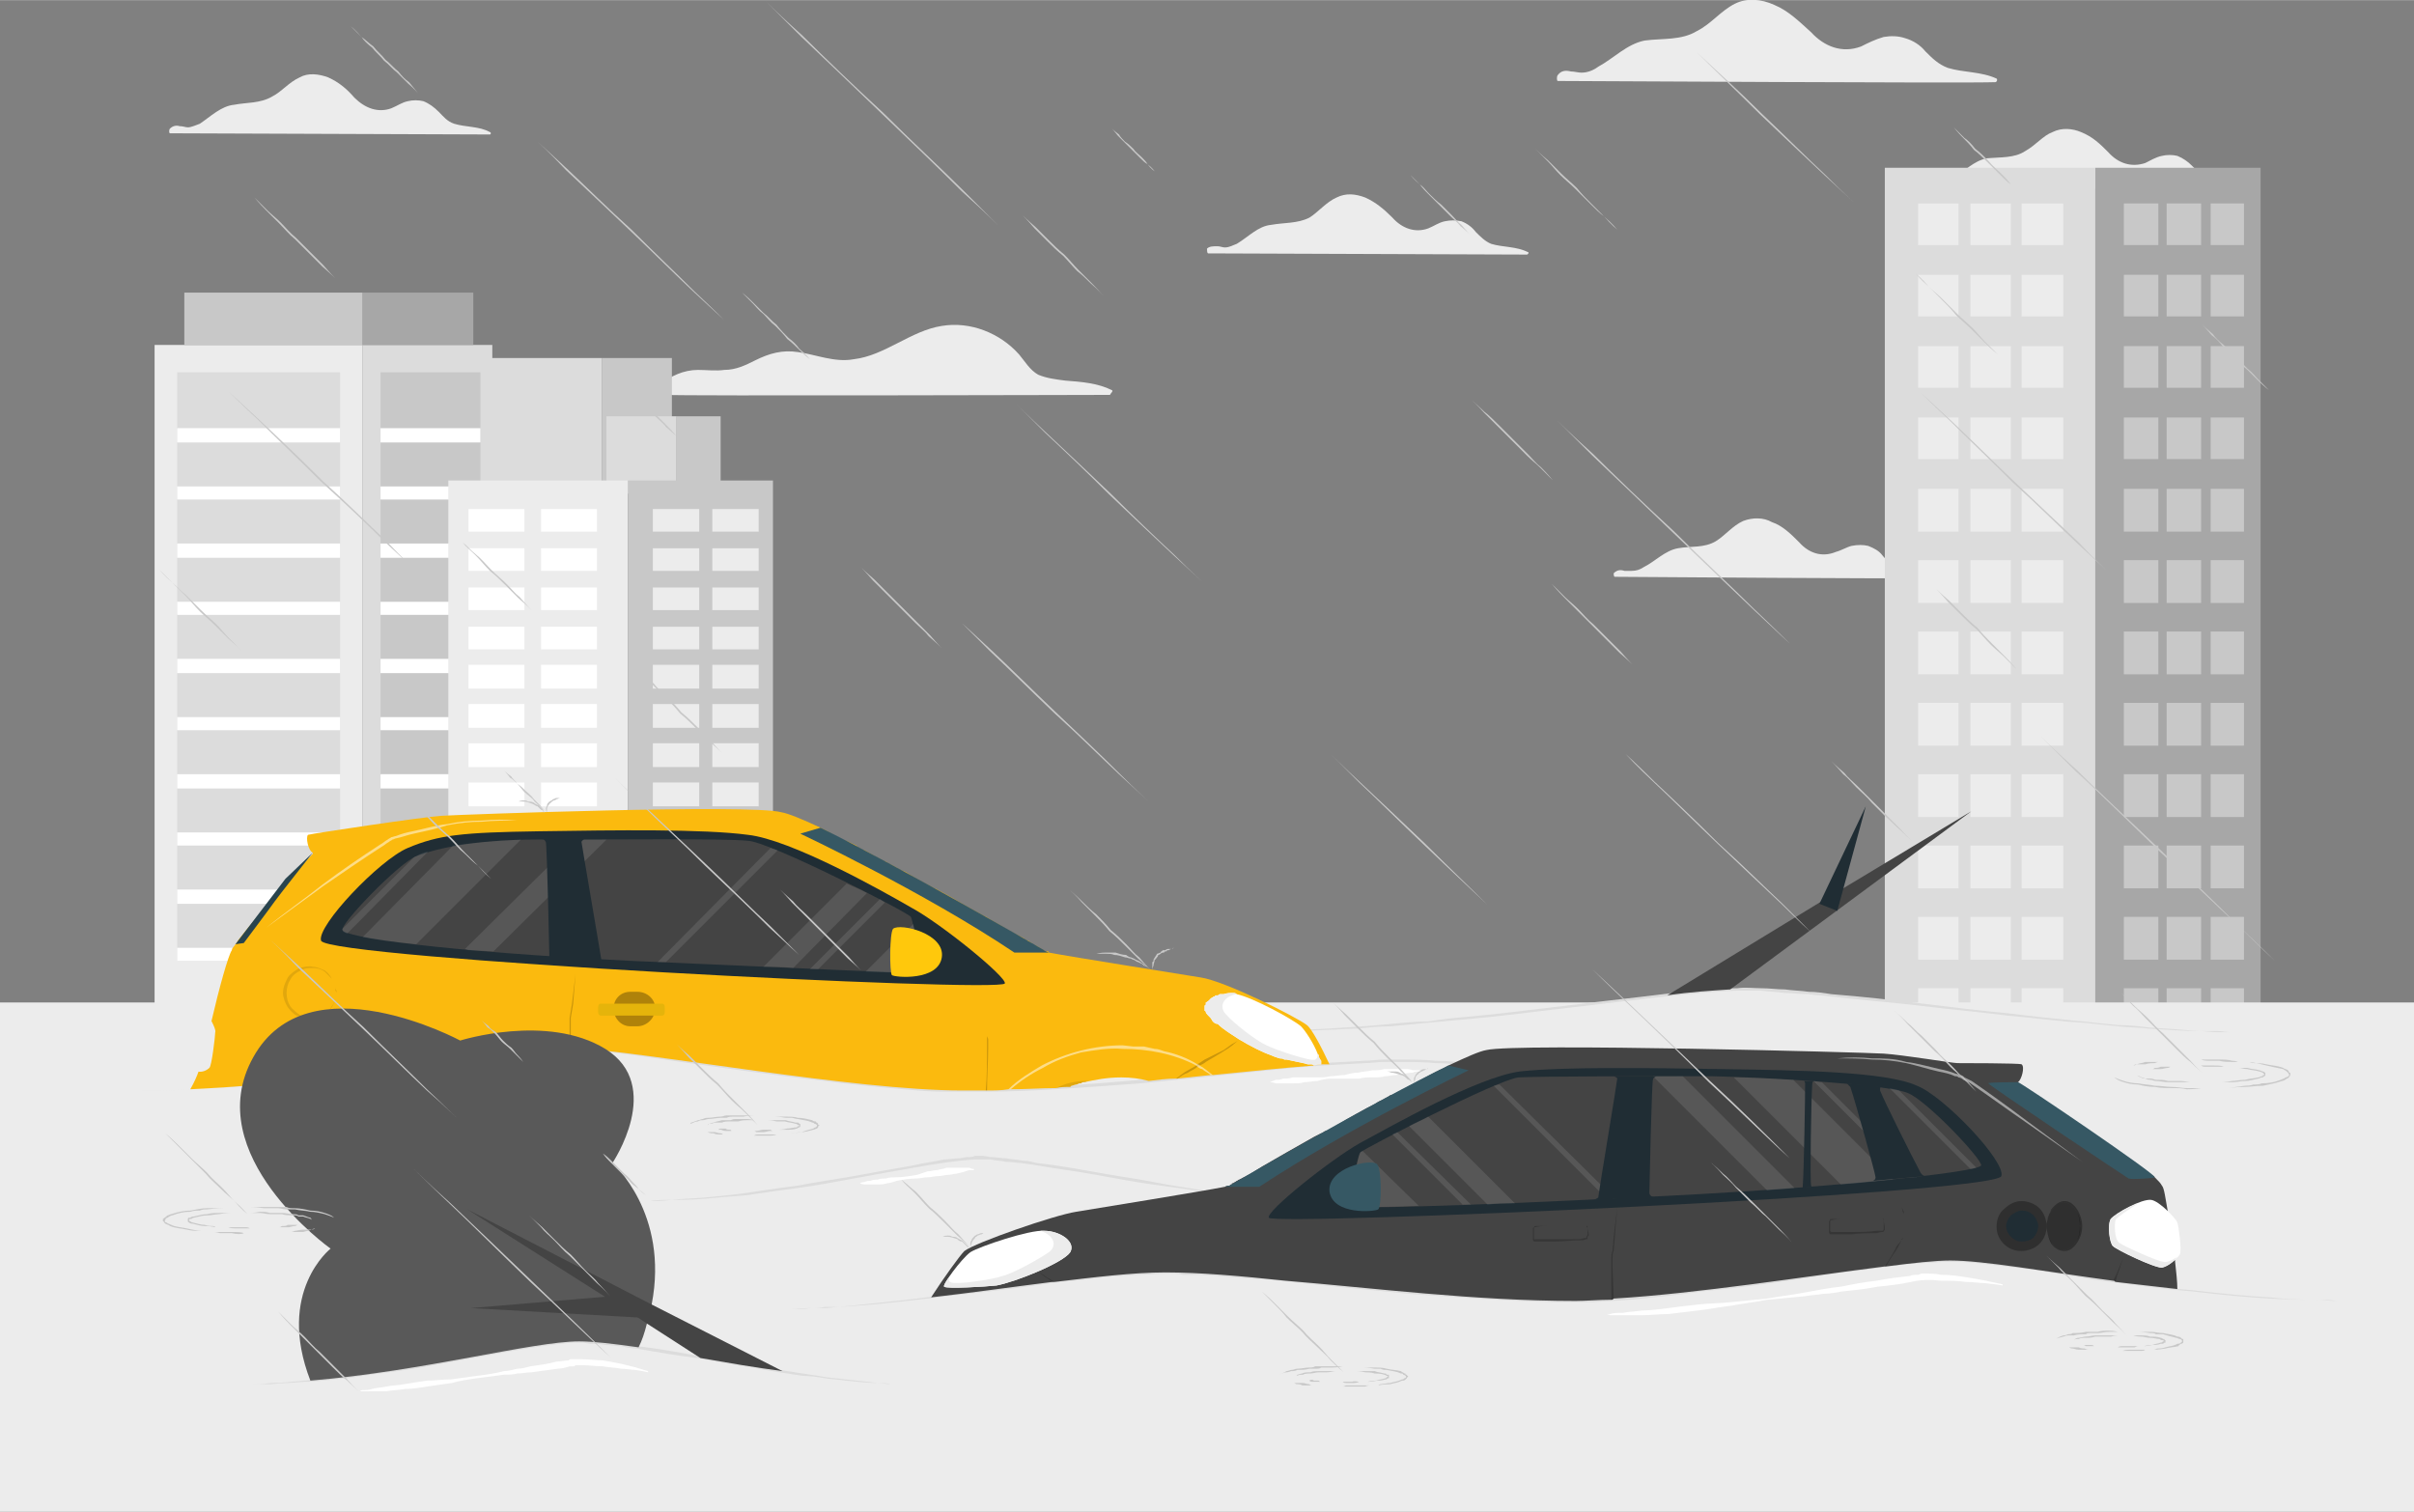 <?xml version="1.0" encoding="UTF-8"?>
<!DOCTYPE svg PUBLIC "-//W3C//DTD SVG 1.0//EN" "http://www.w3.org/TR/2001/REC-SVG-20010904/DTD/svg10.dtd">
<!-- Creator: CorelDRAW X7 -->
<svg xmlns="http://www.w3.org/2000/svg" xml:space="preserve" width="69.653mm" height="43.617mm" version="1.0" style="shape-rendering:geometricPrecision; text-rendering:geometricPrecision; image-rendering:optimizeQuality; fill-rule:evenodd; clip-rule:evenodd"
viewBox="0 0 2030 1271"
 xmlns:xlink="http://www.w3.org/1999/xlink">
 <rect x="0" y="0" width="2030" height="1271" fill="#808080" stroke="none"/>
 <defs>
  <style type="text/css">
   <![CDATA[
    .fil6 {fill:#444444}
    .fil16 {fill:#595959}
    .fil5 {fill:#202D34;fill-rule:nonzero}
    .fil15 {fill:#29444E;fill-rule:nonzero}
    .fil7 {fill:#365864;fill-rule:nonzero}
    .fil2 {fill:#A7A7A7;fill-rule:nonzero}
    .fil3 {fill:#C8C8C8;fill-rule:nonzero}
    .fil1 {fill:gainsboro;fill-rule:nonzero}
    .fil0 {fill:#ECECEC;fill-rule:nonzero}
    .fil12 {fill:#FBBA0E;fill-rule:nonzero}
    .fil14 {fill:#FFC80C;fill-rule:nonzero}
    .fil4 {fill:white;fill-rule:nonzero}
    .fil13 {fill:black;fill-rule:nonzero;fill-opacity:0.102}
    .fil8 {fill:white;fill-rule:nonzero;fill-opacity:0.102}
    .fil9 {fill:black;fill-rule:nonzero;fill-opacity:0.2}
    .fil11 {fill:black;fill-rule:nonzero;fill-opacity:0.302}
    .fil10 {fill:white;fill-rule:nonzero;fill-opacity:0.502}
   ]]>
  </style>
 </defs>
 <g id="Layer_x0020_1">
  <g id="_2447530134064">
   <g>
    <path class="fil0" d="M1310 68c20,0 347,2 368,1 1,0 2,-2 1,-3 -13,-6 -28,-5 -41,-9 -8,-3 -13,-8 -19,-14 -4,-5 -10,-9 -17,-11 -6,-2 -12,-2 -18,-1 -7,2 -13,5 -19,8 -16,6 -31,0 -42,-12 -10,-9 -19,-18 -31,-23 -11,-5 -23,-6 -33,-1 -12,6 -20,17 -32,23 -13,8 -29,6 -44,8 -15,3 -26,15 -39,22 -4,3 -9,5 -14,5 -3,0 -6,-1 -9,-1 -4,-1 -8,-1 -11,3 -1,1 -1,5 0,5z"/>
    <path class="fil0" d="M143 112c15,0 254,1 269,1 1,0 1,-2 0,-2 -9,-5 -20,-4 -30,-7 -6,-2 -9,-6 -13,-10 -4,-4 -8,-7 -13,-9 -4,-1 -9,-1 -13,0 -5,1 -9,4 -14,6 -11,4 -22,0 -31,-9 -6,-7 -13,-13 -22,-17 -8,-3 -17,-4 -24,0 -9,4 -15,12 -23,16 -10,6 -22,5 -32,7 -11,1 -20,10 -29,16 -3,1 -7,3 -10,3 -2,0 -4,-1 -7,-1 -3,-1 -6,0 -8,2 -1,1 -1,4 0,4z"/>
    <path class="fil0" d="M1016 213c14,0 253,1 268,1 1,0 2,-2 1,-2 -10,-5 -21,-4 -31,-7 -5,-2 -9,-6 -13,-10 -3,-4 -7,-7 -12,-9 -5,-1 -9,-1 -14,0 -5,1 -9,4 -14,6 -11,4 -22,0 -30,-9 -7,-7 -14,-13 -23,-17 -8,-3 -16,-4 -24,0 -9,4 -15,12 -23,17 -10,5 -21,4 -32,6 -11,1 -19,10 -29,16 -3,1 -6,3 -10,3 -2,0 -4,-1 -6,-1 -4,0 -7,0 -9,2 0,1 0,4 1,4z"/>
    <path class="fil0" d="M1618 158c14,0 253,1 268,1 1,0 2,-2 1,-2 -10,-5 -20,-4 -30,-8 -6,-2 -9,-5 -14,-10 -3,-3 -7,-6 -12,-8 -4,-1 -9,-1 -13,0 -5,1 -10,4 -14,6 -12,4 -23,0 -31,-9 -7,-7 -13,-13 -23,-17 -7,-3 -16,-4 -24,0 -8,3 -14,11 -23,16 -9,6 -21,5 -32,6 -11,2 -19,11 -28,16 -4,2 -7,4 -11,4 -2,0 -4,-1 -6,-1 -3,-1 -6,-1 -8,2 -1,1 -1,4 0,4z"/>
    <path class="fil0" d="M1358 485c14,0 253,2 268,1 1,0 2,-1 1,-2 -10,-4 -20,-3 -30,-7 -6,-2 -10,-5 -14,-10 -3,-4 -7,-6 -12,-8 -4,-1 -9,-1 -14,0 -4,1 -9,4 -13,5 -12,5 -23,1 -31,-8 -7,-7 -14,-14 -23,-17 -7,-4 -16,-4 -24,-1 -9,4 -15,12 -23,17 -10,6 -21,4 -32,6 -11,2 -19,11 -29,16 -3,2 -6,3 -10,3 -2,0 -4,0 -6,0 -3,-1 -6,-1 -9,2 0,1 0,3 1,3z"/>
    <path class="fil0" d="M562 332c0,1 377,0 372,0 -2,0 3,-3 1,-4 -12,-6 -26,-7 -39,-8 -8,-1 -16,-2 -23,-5 -7,-4 -11,-11 -16,-17 -16,-18 -41,-28 -65,-24 -26,4 -48,25 -74,28 -16,3 -32,-4 -47,-6 -13,-2 -24,1 -36,7 -8,4 -16,8 -26,8 -7,1 -15,0 -22,0 -12,0 -23,5 -33,13 -1,1 -5,8 8,8z"/>
   </g>
   <g>
    <g>
     <polygon class="fil1" points="1762,141 1585,141 1585,1067 1762,1067 "/>
     <g>
      <polygon class="fil0" points="1647,206 1613,206 1613,171 1647,171 "/>
      <polygon class="fil0" points="1691,206 1657,206 1657,171 1691,171 "/>
      <polygon class="fil0" points="1647,266 1613,266 1613,231 1647,231 "/>
      <polygon class="fil0" points="1691,266 1657,266 1657,231 1691,231 "/>
      <polygon class="fil0" points="1647,326 1613,326 1613,291 1647,291 "/>
      <polygon class="fil0" points="1691,326 1657,326 1657,291 1691,291 "/>
      <polygon class="fil0" points="1647,386 1613,386 1613,351 1647,351 "/>
      <polygon class="fil0" points="1691,386 1657,386 1657,351 1691,351 "/>
      <polygon class="fil0" points="1647,447 1613,447 1613,411 1647,411 "/>
      <polygon class="fil0" points="1691,447 1657,447 1657,411 1691,411 "/>
      <polygon class="fil0" points="1647,507 1613,507 1613,471 1647,471 "/>
      <polygon class="fil0" points="1691,507 1657,507 1657,471 1691,471 "/>
      <polygon class="fil0" points="1647,567 1613,567 1613,531 1647,531 "/>
      <polygon class="fil0" points="1691,567 1657,567 1657,531 1691,531 "/>
      <polygon class="fil0" points="1647,627 1613,627 1613,591 1647,591 "/>
      <polygon class="fil0" points="1691,627 1657,627 1657,591 1691,591 "/>
      <polygon class="fil0" points="1647,687 1613,687 1613,651 1647,651 "/>
      <polygon class="fil0" points="1691,687 1657,687 1657,651 1691,651 "/>
      <polygon class="fil0" points="1647,747 1613,747 1613,711 1647,711 "/>
      <polygon class="fil0" points="1691,747 1657,747 1657,711 1691,711 "/>
      <polygon class="fil0" points="1647,807 1613,807 1613,771 1647,771 "/>
      <polygon class="fil0" points="1691,807 1657,807 1657,771 1691,771 "/>
      <polygon class="fil0" points="1647,867 1613,867 1613,831 1647,831 "/>
      <polygon class="fil0" points="1691,867 1657,867 1657,831 1691,831 "/>
      <polygon class="fil0" points="1647,927 1613,927 1613,891 1647,891 "/>
      <polygon class="fil0" points="1691,927 1657,927 1657,891 1691,891 "/>
      <polygon class="fil0" points="1647,987 1613,987 1613,951 1647,951 "/>
      <polygon class="fil0" points="1700,951 1735,951 1735,987 1700,987 "/>
      <polygon class="fil0" points="1700,891 1735,891 1735,927 1700,927 "/>
      <polygon class="fil0" points="1700,831 1735,831 1735,867 1700,867 "/>
      <polygon class="fil0" points="1700,771 1735,771 1735,807 1700,807 "/>
      <polygon class="fil0" points="1700,711 1735,711 1735,747 1700,747 "/>
      <polygon class="fil0" points="1700,651 1735,651 1735,687 1700,687 "/>
      <polygon class="fil0" points="1700,591 1735,591 1735,627 1700,627 "/>
      <polygon class="fil0" points="1700,531 1735,531 1735,567 1700,567 "/>
      <polygon class="fil0" points="1700,471 1735,471 1735,507 1700,507 "/>
      <polygon class="fil0" points="1700,411 1735,411 1735,447 1700,447 "/>
      <polygon class="fil0" points="1700,351 1735,351 1735,386 1700,386 "/>
      <polygon class="fil0" points="1700,291 1735,291 1735,326 1700,326 "/>
      <polygon class="fil0" points="1700,231 1735,231 1735,266 1700,266 "/>
      <polygon class="fil0" points="1700,171 1735,171 1735,206 1700,206 "/>
      <polygon class="fil0" points="1691,987 1657,987 1657,951 1691,951 "/>
     </g>
    </g>
    <g>
     <polygon class="fil2" points="1901,141 1762,141 1762,1067 1901,1067 "/>
     <g>
      <polygon class="fil3" points="1859,951 1887,951 1887,987 1859,987 "/>
      <polygon class="fil3" points="1822,951 1851,951 1851,987 1822,987 "/>
      <polygon class="fil3" points="1859,891 1887,891 1887,927 1859,927 "/>
      <polygon class="fil3" points="1822,891 1851,891 1851,927 1822,927 "/>
      <polygon class="fil3" points="1859,831 1887,831 1887,867 1859,867 "/>
      <polygon class="fil3" points="1822,831 1851,831 1851,867 1822,867 "/>
      <polygon class="fil3" points="1859,771 1887,771 1887,807 1859,807 "/>
      <polygon class="fil3" points="1822,771 1851,771 1851,807 1822,807 "/>
      <polygon class="fil3" points="1859,711 1887,711 1887,747 1859,747 "/>
      <polygon class="fil3" points="1822,711 1851,711 1851,747 1822,747 "/>
      <polygon class="fil3" points="1859,651 1887,651 1887,687 1859,687 "/>
      <polygon class="fil3" points="1822,651 1851,651 1851,687 1822,687 "/>
      <polygon class="fil3" points="1859,591 1887,591 1887,627 1859,627 "/>
      <polygon class="fil3" points="1822,591 1851,591 1851,627 1822,627 "/>
      <polygon class="fil3" points="1859,531 1887,531 1887,567 1859,567 "/>
      <polygon class="fil3" points="1822,531 1851,531 1851,567 1822,567 "/>
      <polygon class="fil3" points="1859,471 1887,471 1887,507 1859,507 "/>
      <polygon class="fil3" points="1822,471 1851,471 1851,507 1822,507 "/>
      <polygon class="fil3" points="1859,411 1887,411 1887,447 1859,447 "/>
      <polygon class="fil3" points="1822,411 1851,411 1851,447 1822,447 "/>
      <polygon class="fil3" points="1859,351 1887,351 1887,386 1859,386 "/>
      <polygon class="fil3" points="1822,351 1851,351 1851,386 1822,386 "/>
      <polygon class="fil3" points="1859,291 1887,291 1887,326 1859,326 "/>
      <polygon class="fil3" points="1822,291 1851,291 1851,326 1822,326 "/>
      <polygon class="fil3" points="1859,231 1887,231 1887,266 1859,266 "/>
      <polygon class="fil3" points="1822,231 1851,231 1851,266 1822,266 "/>
      <polygon class="fil3" points="1859,171 1887,171 1887,206 1859,206 "/>
      <polygon class="fil3" points="1815,206 1786,206 1786,171 1815,171 "/>
      <polygon class="fil3" points="1815,266 1786,266 1786,231 1815,231 "/>
      <polygon class="fil3" points="1815,326 1786,326 1786,291 1815,291 "/>
      <polygon class="fil3" points="1815,386 1786,386 1786,351 1815,351 "/>
      <polygon class="fil3" points="1815,447 1786,447 1786,411 1815,411 "/>
      <polygon class="fil3" points="1815,507 1786,507 1786,471 1815,471 "/>
      <polygon class="fil3" points="1815,567 1786,567 1786,531 1815,531 "/>
      <polygon class="fil3" points="1815,627 1786,627 1786,591 1815,591 "/>
      <polygon class="fil3" points="1815,687 1786,687 1786,651 1815,651 "/>
      <polygon class="fil3" points="1815,747 1786,747 1786,711 1815,711 "/>
      <polygon class="fil3" points="1815,807 1786,807 1786,771 1815,771 "/>
      <polygon class="fil3" points="1815,867 1786,867 1786,831 1815,831 "/>
      <polygon class="fil3" points="1815,927 1786,927 1786,891 1815,891 "/>
      <polygon class="fil3" points="1815,987 1786,987 1786,951 1815,951 "/>
      <polygon class="fil3" points="1822,171 1851,171 1851,206 1822,206 "/>
     </g>
    </g>
   </g>
   <g>
    <g>
     <polygon class="fil0" points="305,953 130,953 130,290 305,290 "/>
     <polygon class="fil3" points="305,290 155,290 155,246 305,246 "/>
     <g>
      <polygon class="fil1" points="286,808 149,808 149,313 286,313 "/>
      <g>
       <polygon class="fil4" points="286,372 149,372 149,360 286,360 "/>
       <polygon class="fil4" points="286,420 149,420 149,409 286,409 "/>
       <polygon class="fil4" points="286,469 149,469 149,457 286,457 "/>
       <polygon class="fil4" points="286,517 149,517 149,506 286,506 "/>
       <polygon class="fil4" points="286,566 149,566 149,554 286,554 "/>
       <polygon class="fil4" points="286,614 149,614 149,603 286,603 "/>
       <polygon class="fil4" points="286,663 149,663 149,651 286,651 "/>
       <polygon class="fil4" points="286,711 149,711 149,700 286,700 "/>
       <polygon class="fil4" points="286,760 149,760 149,748 286,748 "/>
       <polygon class="fil4" points="286,808 149,808 149,797 286,797 "/>
      </g>
     </g>
    </g>
    <g>
     <polygon class="fil1" points="414,953 305,953 305,290 414,290 "/>
     <polygon class="fil2" points="398,290 305,290 305,246 398,246 "/>
     <g>
      <polygon class="fil3" points="404,808 320,808 320,313 404,313 "/>
      <g>
       <polygon class="fil4" points="404,372 320,372 320,360 404,360 "/>
       <polygon class="fil4" points="404,420 320,420 320,409 404,409 "/>
       <polygon class="fil4" points="404,469 320,469 320,457 404,457 "/>
       <polygon class="fil4" points="404,517 320,517 320,506 404,506 "/>
       <polygon class="fil4" points="404,566 320,566 320,554 404,554 "/>
       <polygon class="fil4" points="404,614 320,614 320,603 404,603 "/>
       <polygon class="fil4" points="404,663 320,663 320,651 404,651 "/>
       <polygon class="fil4" points="404,711 320,711 320,700 404,700 "/>
       <polygon class="fil4" points="404,760 320,760 320,748 404,748 "/>
       <polygon class="fil4" points="404,808 320,808 320,797 404,797 "/>
      </g>
     </g>
    </g>
   </g>
   <g>
    <polygon class="fil1" points="412,411 506,411 506,301 412,301 "/>
    <polygon class="fil3" points="565,415 506,415 506,301 565,301 "/>
    <polygon class="fil1" points="569,415 510,415 510,350 569,350 "/>
    <polygon class="fil3" points="606,415 569,415 569,350 606,350 "/>
    <g>
     <polygon class="fil0" points="528,404 377,404 377,953 528,953 "/>
     <g>
      <polygon class="fil4" points="441,447 394,447 394,428 441,428 "/>
      <polygon class="fil4" points="502,447 455,447 455,428 502,428 "/>
      <polygon class="fil4" points="441,480 394,480 394,461 441,461 "/>
      <polygon class="fil4" points="502,480 455,480 455,461 502,461 "/>
      <polygon class="fil4" points="441,513 394,513 394,494 441,494 "/>
      <polygon class="fil4" points="502,513 455,513 455,494 502,494 "/>
      <polygon class="fil4" points="441,546 394,546 394,527 441,527 "/>
      <polygon class="fil4" points="502,546 455,546 455,527 502,527 "/>
      <polygon class="fil4" points="441,579 394,579 394,559 441,559 "/>
      <polygon class="fil4" points="502,579 455,579 455,559 502,559 "/>
      <polygon class="fil4" points="441,612 394,612 394,592 441,592 "/>
      <polygon class="fil4" points="502,612 455,612 455,592 502,592 "/>
      <polygon class="fil4" points="441,645 394,645 394,625 441,625 "/>
      <polygon class="fil4" points="502,645 455,645 455,625 502,625 "/>
      <polygon class="fil4" points="441,678 394,678 394,658 441,658 "/>
      <polygon class="fil4" points="502,678 455,678 455,658 502,658 "/>
      <polygon class="fil4" points="441,711 394,711 394,691 441,691 "/>
      <polygon class="fil4" points="502,711 455,711 455,691 502,691 "/>
      <polygon class="fil4" points="441,743 394,743 394,724 441,724 "/>
      <polygon class="fil4" points="502,743 455,743 455,724 502,724 "/>
      <polygon class="fil4" points="441,776 394,776 394,757 441,757 "/>
      <polygon class="fil4" points="502,776 455,776 455,757 502,757 "/>
      <polygon class="fil4" points="441,809 394,809 394,790 441,790 "/>
      <polygon class="fil4" points="502,809 455,809 455,790 502,790 "/>
      <polygon class="fil4" points="441,842 394,842 394,823 441,823 "/>
      <polygon class="fil4" points="502,842 455,842 455,823 502,823 "/>
      <polygon class="fil4" points="441,875 394,875 394,856 441,856 "/>
      <polygon class="fil4" points="502,875 455,875 455,856 502,856 "/>
     </g>
    </g>
    <g>
     <polygon class="fil3" points="650,404 528,404 528,953 650,953 "/>
     <g>
      <polygon class="fil0" points="599,856 638,856 638,875 599,875 "/>
      <polygon class="fil0" points="549,856 588,856 588,875 549,875 "/>
      <polygon class="fil0" points="599,823 638,823 638,842 599,842 "/>
      <polygon class="fil0" points="549,823 588,823 588,842 549,842 "/>
      <polygon class="fil0" points="599,790 638,790 638,809 599,809 "/>
      <polygon class="fil0" points="549,790 588,790 588,809 549,809 "/>
      <polygon class="fil0" points="599,757 638,757 638,776 599,776 "/>
      <polygon class="fil0" points="549,757 588,757 588,776 549,776 "/>
      <polygon class="fil0" points="599,724 638,724 638,743 599,743 "/>
      <polygon class="fil0" points="549,724 588,724 588,743 549,743 "/>
      <polygon class="fil0" points="599,691 638,691 638,711 599,711 "/>
      <polygon class="fil0" points="549,691 588,691 588,711 549,711 "/>
      <polygon class="fil0" points="599,658 638,658 638,678 599,678 "/>
      <polygon class="fil0" points="549,658 588,658 588,678 549,678 "/>
      <polygon class="fil0" points="599,625 638,625 638,645 599,645 "/>
      <polygon class="fil0" points="549,625 588,625 588,645 549,645 "/>
      <polygon class="fil0" points="599,592 638,592 638,612 599,612 "/>
      <polygon class="fil0" points="549,592 588,592 588,612 549,612 "/>
      <polygon class="fil0" points="599,559 638,559 638,579 599,579 "/>
      <polygon class="fil0" points="549,559 588,559 588,579 549,579 "/>
      <polygon class="fil0" points="599,527 638,527 638,546 599,546 "/>
      <polygon class="fil0" points="549,527 588,527 588,546 549,546 "/>
      <polygon class="fil0" points="599,494 638,494 638,513 599,513 "/>
      <polygon class="fil0" points="549,494 588,494 588,513 549,513 "/>
      <polygon class="fil0" points="599,461 638,461 638,480 599,480 "/>
      <polygon class="fil0" points="549,461 588,461 588,480 549,480 "/>
      <polygon class="fil0" points="599,428 638,428 638,447 599,447 "/>
      <polygon class="fil0" points="549,428 588,428 588,447 549,447 "/>
     </g>
    </g>
   </g>
   <path class="fil5" d="M119 866c0,0 112,0 280,-1 168,0 392,0 616,0 224,0 448,0 616,0 168,1 280,1 280,1 0,0 -112,0 -280,1 -168,0 -392,0 -616,0 -224,0 -448,0 -616,0 -168,-1 -280,-1 -280,-1z"/>
   <g>
    <polygon class="fil0" points="2030,1271 0,1271 0,843 2030,843 "/>
    <g>
     <path class="fil0" d="M1885 868c-119,0 -347,-36 -418,-36 -71,0 -256,36 -430,36l848 0z"/>
     <path class="fil1" d="M1885 868c0,0 -3,0 -9,0 -4,0 -7,0 -12,0 -4,0 -10,-1 -15,-1 -12,0 -26,-1 -42,-2 -8,-1 -17,-1 -26,-2 -9,-1 -19,-2 -29,-3 -20,-1 -41,-4 -64,-6 -23,-3 -47,-5 -71,-8 -25,-3 -51,-5 -77,-8 -6,-1 -13,-1 -19,-2 -7,0 -14,-1 -20,-1 -7,-1 -13,-1 -20,-2 -7,0 -13,0 -20,0 -26,1 -53,4 -79,7 -26,3 -51,6 -76,9 -25,3 -49,6 -72,8 -11,1 -22,2 -33,3 -11,1 -21,2 -31,3 -10,0 -19,1 -29,2 -9,0 -17,1 -25,1 -17,1 -31,1 -42,2 -12,0 -21,0 -27,0 -7,0 -10,0 -10,0 0,0 3,0 10,0 6,-1 15,-1 27,-1 11,-1 25,-1 42,-2 16,-1 34,-2 54,-4 10,-1 20,-2 31,-2 11,-2 22,-3 33,-4 23,-2 47,-5 72,-8 24,-3 50,-6 76,-9 26,-3 52,-7 79,-7 7,-1 13,0 20,0 7,0 13,1 20,1 7,1 13,1 20,2 6,0 13,1 19,2 26,2 52,5 77,8 25,3 49,6 71,8 23,3 45,5 64,7 10,1 20,2 29,3 9,0 18,1 26,2 16,1 30,2 42,3 5,0 11,0 15,0 5,0 8,1 12,1 6,0 9,0 9,0z"/>
    </g>
    <g>
     <path class="fil0" d="M819 868c-78,0 -228,-36 -275,-36 -47,0 -169,36 -283,36l558 0z"/>
     <path class="fil1" d="M819 868c0,0 -2,0 -6,0 -2,0 -5,0 -8,0 -3,0 -6,-1 -10,-1 -8,0 -17,-1 -28,-2 -5,-1 -11,-1 -17,-2 -6,-1 -12,-2 -19,-3 -13,-1 -27,-4 -42,-6 -15,-2 -31,-5 -47,-8 -16,-3 -33,-5 -50,-8 -4,-1 -9,-1 -13,-2 -4,0 -9,-1 -13,-1 -4,-1 -9,-1 -13,-2l-7 0c-1,0 -2,0 -3,0l-3 0c-18,1 -35,4 -52,7 -17,3 -34,6 -50,9 -16,3 -32,6 -47,8 -8,1 -15,2 -22,3 -7,1 -14,2 -21,3 -13,1 -25,2 -35,3 -11,1 -21,1 -28,2 -8,0 -14,0 -18,0 -4,0 -6,0 -6,0 0,0 2,0 6,0 4,-1 10,-1 18,-1 7,-1 17,-1 27,-2 11,-1 23,-2 36,-4 7,-1 14,-2 21,-3 7,-1 14,-2 21,-3 15,-2 31,-5 47,-8 17,-3 33,-6 50,-9 9,-2 18,-3 26,-5 5,0 9,-1 13,-1l7 -1c2,0 4,0 7,0l3 -1c1,0 2,0 3,0l7 1c4,0 9,1 13,1 5,1 9,1 13,2 5,0 9,1 13,2 17,2 34,5 50,8 17,3 32,6 47,8 15,3 29,5 42,7 7,1 13,2 19,3 6,0 12,1 17,2 11,1 20,2 28,3 4,0 7,0 10,0 3,0 6,1 8,1 4,0 6,0 6,0z"/>
    </g>
    <g>
     <path class="fil0" d="M1099 1010c-78,0 -228,-36 -275,-36 -47,0 -169,36 -283,36l558 0z"/>
     <path class="fil1" d="M1099 1010c0,0 -2,0 -6,0 -2,0 -5,0 -8,0 -3,-1 -6,-1 -10,-1 -8,0 -17,-1 -28,-2 -5,-1 -11,-1 -17,-2 -6,-1 -12,-2 -18,-3 -14,-2 -28,-4 -43,-6 -15,-2 -30,-5 -47,-8 -16,-3 -33,-5 -50,-8 -4,-1 -8,-1 -13,-2 -4,0 -8,-1 -13,-1 -4,-1 -9,-1 -13,-2l-6 0c-1,0 -3,0 -4,0l-3 0c-17,1 -35,4 -52,7 -17,3 -34,6 -50,9 -16,3 -32,6 -47,8 -7,1 -15,2 -22,3 -7,1 -14,2 -20,3 -13,1 -25,2 -36,3 -11,1 -20,1 -28,1 -8,1 -14,1 -18,1 -4,0 -6,0 -6,0 0,0 2,0 6,0 4,-1 10,-1 18,-1 8,-1 17,-1 28,-2 10,-1 22,-2 36,-4 6,-1 13,-2 20,-3 7,-1 14,-2 22,-3 15,-3 30,-5 47,-8 16,-3 33,-6 50,-9 8,-2 17,-3 26,-5 4,0 8,-1 13,-1l6 -1c3,0 5,0 7,-1l3 0c1,0 3,0 4,0l6 1c5,0 9,1 13,1 5,1 9,1 14,2 4,0 8,1 12,2 18,2 34,5 51,8 16,3 32,5 47,8 15,3 29,5 42,7 6,1 13,2 19,3 5,0 11,1 16,2 11,1 20,2 28,3 4,0 7,0 10,0 3,0 6,0 8,1 4,0 6,0 6,0z"/>
    </g>
    <g>
     <path class="fil0" d="M763 1164c-79,0 -229,-36 -276,-36 -46,0 -168,36 -283,36l559 0z"/>
     <path class="fil1" d="M763 1164c0,0 -3,0 -7,0 -2,0 -4,0 -7,0 -3,0 -7,-1 -11,-1 -7,0 -17,-1 -27,-2 -6,-1 -11,-1 -17,-2 -6,-1 -13,-2 -19,-2 -13,-2 -27,-4 -42,-7 -15,-2 -31,-5 -47,-8 -17,-2 -33,-5 -51,-8 -4,0 -8,-1 -13,-2 -4,0 -8,-1 -13,-1 -4,-1 -8,-1 -13,-1l-6 -1c-1,0 -2,0 -3,0l-4 0c-17,1 -34,4 -52,7 -17,3 -33,6 -50,9 -16,3 -32,6 -47,8 -7,1 -14,2 -22,3 -7,1 -13,2 -20,3 -13,1 -25,3 -36,3 -11,1 -20,1 -28,2 -7,0 -13,0 -18,0 -4,0 -6,0 -6,0 0,0 2,0 6,0 5,0 11,0 18,-1 8,0 17,-1 28,-2 11,-1 23,-2 36,-4 6,-1 13,-1 20,-2 7,-2 15,-3 22,-4 15,-2 31,-5 47,-8 16,-3 33,-6 50,-9 9,-2 17,-3 26,-5 4,0 9,-1 13,-1l7 -1c2,0 4,0 6,0l4 0c1,0 2,0 3,0l7 0c4,0 8,1 13,1 4,1 8,1 13,2 4,1 8,1 13,2 17,2 34,5 50,8 16,3 32,6 47,8 15,3 29,5 42,7 7,1 13,2 19,3 6,1 11,1 17,2 10,1 20,2 27,3 4,0 8,0 11,1 3,0 5,0 7,0 4,0 7,0 7,0z"/>
    </g>
    <g>
     <path class="fil0" d="M119 917c141,0 292,-36 350,-36 57,0 243,36 340,36 138,0 279,-25 371,-25 91,0 233,33 356,33l-1417 -8z"/>
     <path class="fil1" d="M119 917c0,0 5,0 16,0 10,0 25,-1 45,-2 19,-2 43,-4 70,-7 27,-3 57,-7 90,-12 17,-2 34,-5 52,-8 17,-2 36,-5 55,-7 9,-1 19,-1 29,-1 10,1 20,1 30,2 20,3 40,5 61,8 41,6 84,12 127,17 22,2 44,5 66,6 11,1 22,2 33,2 6,1 11,1 17,1l16 -1c45,0 89,-3 133,-7 44,-4 86,-8 128,-12 21,-2 41,-3 61,-4 5,0 10,-1 15,-1 5,0 10,0 15,0 10,0 20,0 29,1 10,0 19,1 29,2 9,1 18,2 27,3 18,2 35,4 51,7 34,4 64,8 91,11 27,4 50,6 70,7 5,1 9,1 13,1 5,1 9,1 13,1 7,0 14,1 19,1 10,0 16,0 16,0 0,0 -6,0 -16,0 -5,0 -12,-1 -19,-1 -4,0 -8,0 -13,0 -4,-1 -9,-1 -13,-1 -20,-1 -43,-4 -70,-7 -27,-3 -58,-7 -91,-11 -16,-2 -33,-4 -51,-6 -9,-1 -18,-2 -28,-3 -9,-1 -18,-2 -28,-2 -9,-1 -19,-1 -29,-1 -5,0 -10,0 -15,0 -5,0 -10,1 -15,1 -20,1 -40,2 -61,4 -41,4 -84,9 -128,13 -43,3 -88,7 -132,7l-17 0c-6,0 -11,0 -17,0 -11,0 -22,-1 -33,-2 -22,-2 -44,-4 -66,-7 -44,-5 -86,-11 -128,-17 -20,-3 -41,-6 -60,-8 -10,-1 -20,-2 -30,-2 -10,-1 -19,0 -29,1 -19,2 -37,4 -55,7 -18,2 -35,5 -52,7 -33,5 -63,9 -90,12 -27,3 -51,5 -70,6 -19,1 -35,2 -45,2 -11,0 -16,0 -16,0z"/>
    </g>
    <g>
     <path class="fil0" d="M1965 1094c-131,0 -271,-34 -325,-34 -53,0 -226,34 -315,34 -129,0 -260,-24 -345,-24 -85,0 -217,31 -330,31l1315 -7z"/>
     <path class="fil1" d="M1965 1094c0,0 -5,0 -14,-1 -10,0 -24,0 -42,-1 -18,-1 -40,-3 -65,-6 -25,-2 -54,-6 -84,-10 -16,-3 -32,-5 -48,-8 -17,-2 -34,-4 -51,-6 -9,-1 -18,-1 -27,-1 -9,1 -18,1 -28,2 -18,2 -37,5 -56,7 -39,6 -78,12 -119,16 -20,3 -40,5 -61,7 -10,1 -20,1 -31,2 -5,0 -10,0 -15,0l-16 0c-41,-1 -82,-4 -123,-7 -41,-4 -80,-8 -119,-12 -19,-1 -38,-3 -57,-4 -4,0 -9,0 -14,0 -4,-1 -9,-1 -13,-1 -9,0 -19,1 -27,1 -9,1 -18,1 -26,2 -9,1 -18,2 -26,3 -16,1 -32,4 -48,6 -30,4 -59,7 -84,10 -25,3 -47,5 -65,6 -4,0 -8,1 -12,1 -4,0 -8,0 -12,0 -7,1 -13,1 -18,1 -9,0 -14,0 -14,0 0,0 5,0 14,0 5,0 11,-1 18,-1 4,0 7,0 12,-1 4,0 8,0 12,0 18,-2 40,-4 65,-7 25,-3 53,-7 84,-11 15,-2 31,-4 48,-6 8,-1 17,-2 25,-3 9,0 18,-1 27,-2 8,0 17,0 27,0 4,0 9,0 13,0 5,0 10,0 14,0 19,1 38,3 57,4 39,4 79,8 119,11 41,4 82,7 123,7l16 0c5,0 10,0 15,0 10,0 21,-1 31,-2 20,-1 41,-3 61,-6 40,-5 80,-10 118,-16 20,-2 38,-5 57,-6 9,-1 19,-2 28,-3 9,0 18,1 27,1 17,2 35,5 51,7 17,2 33,5 48,7 31,5 59,9 84,11 25,3 47,5 65,6 18,2 32,2 42,2 9,0 14,1 14,1z"/>
    </g>
    <g>
     <path class="fil4" d="M252 920c0,0 1,-1 3,-1 2,0 5,0 8,-1 4,-1 9,-1 14,-2 5,-1 11,-2 17,-3 6,0 13,-1 20,-2 8,-1 15,-2 23,-2 8,-1 16,-2 25,-3 8,-1 16,-2 25,-4 4,-1 8,-1 12,-2 5,-1 9,-1 13,-2 8,-1 16,-3 24,-4 2,0 4,0 7,0 1,0 3,0 5,0 4,0 8,0 12,0 7,1 14,1 20,2 7,0 13,1 18,1 5,1 9,1 13,2 8,1 12,1 12,1l0 1c0,0 -5,0 -12,0 -4,0 -8,0 -13,0 -6,0 -11,0 -18,-1 -6,0 -13,0 -20,0 -4,0 -8,0 -12,0 -1,0 -3,0 -5,0 -2,0 -4,0 -6,0 -8,1 -16,2 -24,3 -5,0 -9,0 -13,1 -4,0 -9,1 -13,1 -8,1 -17,2 -25,3 -8,1 -17,2 -24,4 -8,1 -16,3 -23,4 -7,1 -14,1 -21,2 -12,1 -23,2 -30,2 -4,0 -7,0 -9,0 -2,0 -3,0 -3,0l0 0z"/>
     <path class="fil4" d="M303 1170c0,0 0,-1 2,-1 2,0 5,0 8,-1 3,-1 7,-1 12,-2 4,-1 10,-1 15,-2 6,-1 12,-2 19,-3 6,0 13,-1 20,-1 7,-1 15,-2 22,-3 8,-1 15,-2 23,-4 3,0 7,-1 11,-2 4,0 7,-1 11,-2 7,-1 15,-2 22,-4 3,0 7,-1 10,-1 1,-1 2,-1 2,-1 1,0 2,0 3,0 2,0 4,0 6,0 6,0 13,1 18,1 6,1 11,2 16,3 4,1 8,2 12,3 6,2 10,3 10,3l0 1c0,0 -4,-1 -11,-2 -3,0 -7,-1 -12,-1 -4,-1 -10,-1 -15,-2 -6,0 -12,-1 -18,-1 -2,0 -3,0 -5,0 -1,1 -1,1 -2,1 -1,0 -2,0 -3,0 -3,1 -7,2 -10,2 -7,1 -15,2 -22,3 -4,0 -8,1 -12,1 -3,1 -7,1 -11,1 -8,1 -15,2 -23,3 -7,1 -14,2 -21,4 -7,1 -14,2 -21,3 -6,1 -12,2 -18,2 -6,1 -11,1 -16,2 -4,0 -9,0 -12,0 -3,0 -6,0 -8,0 -1,0 -2,0 -2,0l0 0z"/>
     <path class="fil4" d="M1068 910c0,0 2,-1 5,-2 2,0 4,0 6,-1 3,0 5,0 8,-1 3,0 6,0 10,0 3,0 7,0 10,0 4,0 8,0 12,-1 4,0 8,-1 12,-1 3,-1 7,-2 11,-2 4,-1 8,-1 12,-2 3,0 7,0 10,-1 4,0 7,0 10,0 3,0 5,0 8,0 2,0 4,0 6,1 2,0 3,0 4,0 1,0 2,0 2,0l0 1c0,0 -1,0 -2,0 -1,0 -2,0 -4,1 -3,0 -8,1 -14,2 -3,0 -6,1 -9,1 -4,1 -7,1 -11,1 -4,0 -7,0 -11,1 -4,0 -8,0 -12,0 -4,0 -8,0 -12,0 -4,0 -8,1 -11,2 -4,0 -7,1 -11,1 -3,1 -6,1 -9,1 -6,0 -11,0 -15,0 -3,-1 -5,-1 -5,-1l0 0z"/>
     <path class="fil4" d="M1351 1105c0,0 1,0 3,0 3,-1 6,-1 11,-1 4,-1 10,-1 16,-2 7,0 14,-1 22,-2 7,-1 16,-2 25,-3 9,-1 18,-1 28,-2 10,-1 20,-2 30,-3 11,-2 21,-3 31,-5 11,-2 21,-4 31,-5 10,-2 20,-4 30,-5 10,-2 19,-3 28,-4 2,-1 4,-1 7,-1 1,0 2,-1 3,-1 1,0 2,0 3,0 5,0 9,0 13,1 8,0 15,1 21,2 7,1 12,2 17,3 9,2 14,3 14,3l0 1c0,0 -5,-1 -15,-2 -4,0 -10,-1 -16,-1 -6,-1 -14,-1 -21,-1 -8,-1 -16,-1 -25,1 -9,2 -18,3 -28,4 -10,2 -20,3 -30,4 -5,1 -11,2 -16,2 -5,1 -10,1 -15,2 -11,1 -21,2 -32,3 -10,2 -20,3 -30,5 -9,1 -19,3 -28,4 -9,1 -17,2 -25,3 -8,0 -15,1 -21,1 -7,0 -12,0 -17,0 -5,0 -8,0 -11,0 -2,-1 -3,-1 -3,-1l0 0z"/>
     <path class="fil4" d="M723 995c0,0 2,-1 4,-1 2,-1 3,-1 5,-1 2,-1 4,-1 6,-1 2,-1 5,-1 7,-1 3,-1 6,-1 8,-1 6,0 12,-1 18,-2 3,-1 6,-2 9,-3 3,0 5,-1 8,-1 3,-1 6,-1 8,-2 3,0 5,0 8,0 2,0 4,0 6,0 2,0 3,0 5,0 1,0 2,1 3,1 1,0 1,0 1,0l0 1c0,0 0,0 -1,0 -1,0 -2,0 -3,0 -3,1 -6,2 -11,3 -2,0 -4,1 -7,1 -2,0 -5,1 -8,1 -3,0 -6,1 -9,1 -3,0 -6,1 -9,1 -6,0 -12,1 -17,2 -3,1 -6,2 -8,2 -3,1 -5,1 -8,1 -2,0 -4,0 -6,0 -2,0 -3,0 -5,0 -2,0 -4,-1 -4,-1l0 0z"/>
    </g>
   </g>
   <g>
    <path class="fil6" d="M1831 1084c-18,-2 -35,-4 -52,-6 -1,-1 -1,-1 -2,-1 -59,-8 -109,-17 -137,-17 -12,0 -31,2 -54,5 0,0 -1,0 -1,0 -64,8 -159,23 -228,27 -1,1 -1,1 -2,1 -11,0 -21,1 -30,1 -85,0 -171,-11 -244,-17 0,0 0,0 0,0 -38,-4 -72,-7 -101,-7 -27,0 -59,4 -93,8 -1,0 -1,0 -2,0 -32,4 -67,9 -102,13 11,-17 24,-35 28,-39 9,-7 75,-30 94,-33 18,-3 105,-17 125,-21l0 0c2,-1 4,-1 4,-1 0,0 1,-1 1,-1 1,0 1,0 1,-1 1,0 1,0 1,0 1,-1 2,-1 3,-2 1,0 1,-1 2,-1 4,-2 10,-5 16,-9 2,-1 3,-2 5,-3 12,-7 26,-15 42,-24 2,-1 4,-2 6,-3 1,0 2,-1 2,-1 1,-1 2,-1 3,-1 10,-6 22,-13 33,-19 2,-1 4,-2 6,-3 2,-1 3,-2 5,-3 2,-1 3,-1 4,-2 2,-1 4,-2 5,-3 2,0 3,-1 5,-2 12,-6 23,-12 34,-18 1,0 2,-1 2,-1 3,-1 6,-3 8,-4 15,-7 26,-12 32,-13 25,-6 319,2 334,3 16,1 58,8 62,8 4,0 52,0 54,1 3,2 0,13 -3,15 -3,2 88,58 115,80 0,0 0,0 0,0 3,3 5,5 6,7 2,2 3,11 5,22l0 0c2,12 4,27 5,40 1,0 1,1 1,1l0 0c1,9 2,18 2,24z"/>
    <path class="fil7" d="M1812 990c-2,1 -20,2 -22,1 -2,-1 -117,-78 -118,-80 0,-1 22,-1 25,-1 2,0 117,78 115,80z"/>
    <g>
     <path class="fil5" d="M1683 989c-5,15 -613,42 -616,35 -3,-5 52,-49 77,-63 26,-14 98,-55 134,-60 36,-4 108,-3 171,-2 63,1 137,2 163,14 23,9 75,64 71,76z"/>
     <path class="fil6" d="M1666 980c-2,6 -136,20 -293,27 -157,8 -235,9 -237,8 -2,-1 5,-43 8,-46 3,-3 115,-61 133,-63 18,-1 113,-1 162,-1 48,1 148,7 165,14 16,6 63,56 62,61z"/>
     <g>
      <path class="fil8" d="M1458 906l90 90c16,-1 31,-3 44,-4l-84 -84c-17,-1 -35,-2 -50,-2z"/>
      <path class="fil8" d="M1136 1006l9 9c10,0 25,0 48,-1l-47 -46c-1,0 -2,1 -2,1 -2,3 -6,25 -8,37z"/>
      <path class="fil8" d="M1390 905l96 96c8,-1 15,-1 23,-2l-94 -94c-8,0 -16,0 -25,0z"/>
      <path class="fil8" d="M1185 947l66 66c7,-1 15,-1 23,-1l-73 -73c-5,3 -11,5 -16,8z"/>
      <path class="fil8" d="M1525 909l81 81 0 0c2,0 4,0 6,0l-80 -80c-2,0 -5,-1 -7,-1z"/>
      <path class="fil8" d="M1171 954l59 59c2,0 4,0 7,0l-62 -61c-1,1 -3,1 -4,2z"/>
      <path class="fil8" d="M1256 913l95 95c2,0 4,0 7,0l-97 -96c-2,0 -3,1 -5,1z"/>
      <path class="fil8" d="M1589 915l68 68c2,0 4,-1 5,-1l-65 -65c-2,-1 -5,-1 -8,-2z"/>
     </g>
     <g>
      <path class="fil5" d="M1582 914c-1,0 -1,1 -1,3 3,8 28,58 34,69 1,2 3,3 4,3l-44 4c0,0 3,-1 2,-4 0,-2 -16,-60 -21,-75 -1,-1 -3,-3 -3,-3 -1,0 7,1 15,1 7,1 14,2 14,2z"/>
      <path class="fil5" d="M1525 909c0,0 -1,1 -1,2 -1,14 -2,82 -1,86 0,1 1,1 1,1l-8 1c0,0 0,-1 0,-2 1,-12 2,-75 2,-86 0,-1 -1,-2 -1,-2l8 0z"/>
      <path class="fil5" d="M1390 908c-1,3 -3,92 -3,95 0,3 4,4 4,4l-51 2c0,0 3,-1 4,-2 0,-2 16,-98 16,-100 0,-1 -3,-2 -3,-2l36 0c0,0 -3,1 -3,3z"/>
     </g>
    </g>
    <g>
     <path class="fil4" d="M1809 1009c7,1 21,16 22,19 1,3 4,24 2,27 -2,3 -9,10 -15,11 -7,0 -38,-15 -41,-18 -3,-2 -5,-18 -2,-23 4,-5 26,-17 34,-16z"/>
     <path class="fil0" d="M1777 1048c3,3 34,18 41,18 4,-1 10,-5 13,-9 -5,3 -9,5 -12,4 -4,0 -33,-13 -37,-16 -4,-3 -4,-16 -3,-19 0,-2 19,-14 19,-14 -9,3 -20,10 -23,13 -3,5 -1,21 2,23z"/>
    </g>
    <g>
     <path class="fil4" d="M900 1053c-6,9 -46,25 -62,28 -9,1 -42,3 -44,1 -2,-1 14,-23 22,-29 8,-5 50,-19 62,-18 13,0 27,9 22,18z"/>
     <path class="fil0" d="M794 1082c2,2 35,0 44,-1 16,-3 56,-19 62,-28 5,-9 -9,-18 -22,-18 -1,0 -2,0 -3,0 12,4 14,13 7,18 -7,5 -30,18 -39,20 -8,3 -41,8 -44,5 -1,0 -1,-2 -1,-4 -3,4 -5,8 -4,8z"/>
    </g>
    <g>
     <path class="fil9" d="M1786 1057c-2,4 -3,9 -5,14 -1,2 -1,4 -2,7 -1,-1 -1,-1 -2,-1 1,-2 2,-4 3,-6 2,-5 4,-10 6,-14z"/>
     <path class="fil9" d="M1356 1059c0,2 0,4 0,6l1 27c-1,1 -1,1 -2,1l0 -28c0,-2 0,-4 0,-6 0,-3 0,-5 1,-7l1 -12 3 -25 -2 25 -1 12c-1,2 -1,5 -1,7z"/>
     <path class="fil9" d="M1594 1001c1,2 2,4 3,6 -1,-2 -2,-4 -3,-6z"/>
     <path class="fil9" d="M1088 1027l-4 24 -2 13 -1 3c0,1 0,2 0,3 0,2 0,4 0,6l0 1c0,0 0,0 0,0l0 -1c0,-2 0,-4 0,-6 0,-1 0,-2 0,-3l1 -3 2 -13 4 -24z"/>
     <path class="fil9" d="M1601 1025c0,4 0,8 -1,12l0 3c0,1 0,1 0,1l0 1c-1,0 -1,1 -1,1l-3 6c-3,5 -7,10 -10,16 0,0 -1,0 -1,0 4,-6 7,-11 10,-17l4 -5c0,0 0,-1 0,-1l1 -1c0,0 0,0 0,-1l0 -3c1,-4 1,-8 1,-12 0,-1 0,-2 0,-3 0,-1 0,-2 -1,-3 0,-2 -1,-4 -1,-6 -1,-2 -2,-4 -2,-6 0,2 1,4 2,6 0,2 1,4 2,6 0,1 0,2 0,3 0,1 0,2 0,3z"/>
     <path class="fil9" d="M887 1078c-1,0 -1,0 -2,0 -4,-3 -8,-5 -12,-9 2,2 5,3 7,5l7 4z"/>
     <path class="fil9" d="M1580 1025l3 0 0 0c0,0 0,0 0,0 1,1 1,1 1,1 0,2 0,4 0,5 0,1 0,2 0,3 0,0 -1,1 -1,1 0,0 0,0 0,0l0 0c0,0 0,0 0,0 -2,0 -4,0 -5,0 -7,1 -14,1 -21,1l-10 0 -5 0 -1 0c0,0 -1,0 -1,0l0 0c0,0 0,0 0,0 0,0 0,0 0,0 -1,-1 -1,-1 -1,-1 0,-2 0,-4 0,-5 0,-1 0,-2 0,-3 0,0 1,-1 1,-1 0,0 0,0 1,0 3,-1 6,-1 10,-1 -4,0 -7,0 -11,0 0,0 0,0 -1,0 0,1 0,1 -1,2 0,1 0,2 0,2 0,2 0,4 0,6 0,0 0,1 0,1 0,0 0,1 1,2 0,0 1,0 1,0l0 0c0,0 1,0 1,0l1 0 5 0 10 0c7,-1 14,-1 21,-1 1,0 3,-1 5,-1 0,0 0,0 1,0 0,0 0,0 0,0 0,0 0,0 0,-1 0,0 1,0 1,-1 0,-1 0,-2 0,-2 0,-2 -1,-4 -1,-6 0,0 0,0 0,-1 0,0 0,0 0,0 0,0 -1,0 -1,0l0 0 -3 0z"/>
     <path class="fil9" d="M1331 1031l3 0 0 0c0,0 0,0 0,0 0,1 1,1 1,2 0,1 0,3 0,5 0,0 0,1 -1,2 0,1 0,1 0,1 0,0 0,0 0,0l0 0c0,0 0,0 -1,0 -1,0 -3,1 -5,1 -6,0 -13,0 -20,0l-10 0 -5 0 -1 0c-1,0 -1,0 -1,0l0 0c0,0 0,0 0,0 0,1 0,0 -1,0 0,-1 0,-1 0,-1 0,-2 0,-4 0,-5 0,-1 0,-2 0,-3 0,0 0,-1 0,-1 1,0 1,0 1,0 4,-1 7,-1 11,-1 -4,0 -7,0 -11,0 0,0 -1,0 -1,1 -1,0 -1,1 -1,1 0,1 0,2 0,3 0,1 0,3 0,5 0,0 0,1 0,1 0,1 0,1 1,2 0,0 0,0 1,0l0 0c0,0 0,0 1,0l1 0 5 0 10 0c7,0 14,-1 21,-1 1,0 3,0 5,-1 0,0 0,0 0,0 1,0 1,0 1,0 0,0 0,0 0,0 0,-1 0,-1 0,-2 1,-1 1,-1 1,-2 0,-2 -1,-4 -1,-5 0,-1 0,-1 0,-2 0,0 0,0 0,0 0,0 -1,0 -1,0l0 0 -3 0z"/>
    </g>
    <path class="fil7" d="M1158 979c4,4 4,35 1,38 -3,2 -38,5 -41,-15 -2,-20 35,-28 40,-23z"/>
    <path class="fil7" d="M1030 998l29 0c74,-49 176,-98 176,-98l-17 -4c-62,30 -181,99 -184,101 0,0 -2,0 -4,1z"/>
    <g>
     <path class="fil10" d="M1751 977c-15,-11 -31,-23 -46,-34 -16,-12 -31,-23 -47,-34 -2,-1 -4,-2 -6,-3 -1,-1 -2,-2 -4,-2 -1,-1 -2,-1 -3,-1 -5,-2 -9,-3 -14,-4 -9,-2 -19,-5 -28,-6 -10,-3 -19,-3 -29,-3 -9,-1 -19,-1 -29,0 10,0 20,0 29,1 10,0 19,1 29,3 9,2 18,5 27,7 5,1 10,2 14,4 1,0 2,0 3,1 1,0 3,1 4,2 2,1 4,2 6,3 16,11 31,22 47,33l47 33z"/>
    </g>
    <g>
     <path class="fil11" d="M1679 1031l0 1c0,5 2,10 6,14 4,4 9,6 15,6 5,0 11,-2 15,-6 4,-4 6,-9 6,-15 0,-5 -2,-11 -6,-15 -4,-4 -10,-6 -15,-6 -6,0 -11,3 -15,7 -4,3 -6,9 -6,14z"/>
     <path class="fil11" d="M1722 1026c0,0 0,0 0,1 0,-1 0,-1 0,-1 0,0 0,0 0,0 0,0 0,0 0,0zm24 -10l0 0c-3,-4 -6,-6 -10,-6 -4,0 -8,3 -11,7 -1,2 -2,5 -3,8 0,0 0,-1 0,-1 0,0 1,-1 1,-1 0,-1 0,-1 0,-2 0,0 0,0 1,-1 0,-1 1,-2 2,-3 2,-4 6,-6 10,-6 3,0 7,3 9,6 3,4 4,9 4,14 0,5 -1,11 -4,14 -2,4 -6,6 -9,6 -4,1 -8,-1 -10,-5 -3,-4 -4,-8 -5,-13 1,5 2,10 4,13 3,4 7,6 11,6 4,0 7,-2 10,-6 3,-4 5,-9 5,-15 0,-5 -2,-11 -5,-15z"/>
     <path class="fil11" d="M1721 1031c0,1 0,2 0,2 1,5 2,10 5,13 2,4 6,6 10,5 3,0 7,-2 9,-6 3,-3 5,-9 4,-14 1,-5 -1,-10 -4,-14 -2,-3 -6,-6 -9,-6 -4,0 -8,2 -10,6 -3,3 -4,8 -5,12 0,1 0,2 0,2z"/>
     <path class="fil5" d="M1687 1031l0 0c0,4 2,7 4,9 3,3 6,4 9,4 4,0 7,-1 10,-3 2,-3 4,-6 4,-10 0,-3 -2,-7 -4,-9 -3,-3 -6,-4 -10,-4 -3,0 -6,2 -9,4 -2,2 -4,6 -4,9z"/>
    </g>
   </g>
   <g>
    <g>
     <path class="fil12" d="M1118 895c-2,0 -4,0 -7,0 0,0 0,0 0,0 -2,0 -4,0 -6,1l0 0c-26,2 -55,5 -85,8 -1,0 -1,0 -2,0 -9,1 -19,2 -28,3 0,0 -1,0 -1,0 -8,0 -15,1 -23,2 -7,-2 -15,-3 -23,-3 -12,0 -22,2 -31,4 -1,0 -2,0 -3,1 0,0 -1,0 -1,0 -1,0 -2,1 -3,1 -1,0 -3,1 -4,1 0,0 -1,1 -1,1l0 0c-4,0 -8,0 -12,1 -13,0 -25,1 -38,1l-2 0c-6,1 -12,1 -18,1l-1 0c-7,0 -13,0 -20,0 -91,0 -261,-32 -329,-36 0,0 -1,0 -1,0 -4,0 -7,0 -10,0 -22,0 -58,5 -102,12 -1,0 -2,0 -3,0 -19,3 -40,6 -61,9 -11,0 -21,2 -29,4 -18,2 -36,4 -55,6 -1,0 -1,0 -2,0 -19,2 -38,3 -57,4 3,-5 6,-12 7,-15 0,0 0,0 0,0 0,0 0,0 0,0 0,-2 5,-22 11,-43 6,-26 14,-55 17,-59 0,-2 2,-3 3,-5 0,0 0,0 1,-1l1 -2c16,-21 57,-67 63,-73 0,0 0,-1 0,-1 0,0 0,0 0,0 -4,-2 -6,-13 -4,-15 3,-1 96,-15 112,-16 16,-1 260,-10 286,-3 6,1 18,6 33,13 4,2 8,4 12,7 2,1 4,2 6,3 4,1 8,3 12,5 1,1 2,2 3,2 1,1 3,2 4,2 2,1 5,3 7,4 3,2 6,3 9,5 1,0 3,1 4,2 2,1 4,2 6,3 3,2 5,3 8,4 8,5 15,9 23,13 1,1 3,1 4,2 4,2 7,4 11,6 10,6 19,11 28,16 3,1 5,3 7,4 2,1 5,3 7,4 2,1 3,2 5,3 5,3 11,6 15,8 1,1 2,2 4,2 0,1 1,1 1,1 1,1 2,1 2,2 3,1 5,2 6,3 1,0 1,1 2,1 1,1 2,1 2,1 0,0 1,1 1,1 1,0 1,0 1,0 0,0 1,0 1,0 0,0 1,0 1,1 21,4 110,18 128,21 20,3 80,33 89,40 4,3 12,18 19,33z"/>
     <path class="fil13" d="M914 909c-1,1 -1,1 -2,1 -1,0 -2,0 -3,1 0,0 -1,0 -1,0 -1,0 -2,1 -3,1 -1,0 -3,1 -4,1 0,0 -1,1 -1,1l0 0c-4,0 -8,0 -12,1 8,-4 16,-6 26,-6z"/>
    </g>
    <g>
     <g>
      <path class="fil5" d="M270 791c5,15 571,44 575,36 2,-5 -53,-50 -79,-64 -26,-15 -101,-57 -137,-61 -37,-5 -111,-4 -176,-3 -64,1 -84,3 -110,14 -24,10 -77,66 -73,78z"/>
      <path class="fil6" d="M288 782c1,6 82,18 243,26 161,7 241,11 243,10 2,-1 -6,-43 -8,-47 -3,-4 -118,-63 -137,-64 -18,-2 -115,-1 -165,-1 -61,-1 -96,7 -114,14 -15,6 -64,57 -62,62z"/>
     </g>
     <g>
      <path class="fil8" d="M438 706l-88 88c-20,-2 -35,-4 -45,-6l76 -77c15,-2 33,-4 57,-5z"/>
      <path class="fil8" d="M774 818c-1,1 -16,0 -46,-1l40 -40c3,12 7,41 6,41z"/>
      <path class="fil8" d="M510 706l-95 94 -21 -1 -3 -1 93 -92c8,0 16,0 26,0z"/>
      <path class="fil8" d="M729 751l-62 63c-8,-1 -16,-1 -25,-1l70 -70c6,3 12,5 17,8z"/>
      <path class="fil8" d="M360 716l-68 69c-3,-1 -4,-2 -4,-3 -1,0 0,0 0,-1l60 -60c1,-1 2,-1 2,-1 3,-2 6,-3 10,-4z"/>
      <path class="fil8" d="M744 759l-56 56c-2,0 -4,0 -7,0l59 -59c1,1 3,2 4,3z"/>
      <path class="fil8" d="M648 713l-95 96c2,0 4,0 7,0l94 -94 -6 -2z"/>
     </g>
     <g>
      <path class="fil5" d="M459 708c1,3 3,95 3,98 0,3 -4,3 -4,3l52 3c0,0 -3,-1 -4,-3 0,-1 -17,-100 -17,-101 0,-1 3,-3 3,-3l-36 0c0,0 2,1 3,3z"/>
     </g>
    </g>
    <g>
     <path class="fil4" d="M1111 895c0,0 0,0 0,0 -2,0 -4,0 -6,1l0 0c0,0 -1,-1 -2,-1 -1,0 -2,0 -3,0 0,0 0,0 0,0 -1,0 -3,-1 -4,-1 -4,-1 -10,-2 -14,-3 -1,0 -1,0 -2,0 -1,-1 -3,-1 -4,-1 -3,-1 -6,-2 -8,-3 -6,-2 -16,-7 -26,-13 0,0 0,0 0,0 -6,-4 -13,-8 -18,-13 -2,0 -3,-1 -4,-2 -1,-1 -1,-2 -2,-3 -2,-2 -4,-4 -4,-5 0,0 0,-1 -1,-1 0,-1 0,-2 0,-2 0,-1 0,-1 0,-1 0,0 0,0 0,-1 0,0 0,-1 1,-1 0,-1 0,-1 0,-2 1,0 1,-1 2,-1 1,-1 2,-2 3,-3 1,0 1,-1 2,-1 0,0 1,0 1,-1 1,0 2,0 2,0 1,0 1,-1 2,-1 1,0 2,0 3,0 3,-1 5,-1 8,-1 1,0 2,0 3,1l0 0c14,3 47,21 54,27 4,4 11,15 14,23 0,1 1,1 1,2 0,0 0,1 0,1 1,1 1,2 2,3 0,1 0,2 0,2 0,0 0,0 0,1 0,0 0,0 0,0z"/>
     <path class="fil0" d="M1111 895c0,0 0,0 0,0 -2,0 -4,0 -6,1l0 0c0,0 -1,-1 -2,-1 -1,0 -2,0 -3,0 0,0 0,0 0,0 -1,0 -3,-1 -4,-1 -4,-1 -10,-2 -14,-3 -1,0 -1,0 -2,0 -1,-1 -3,-1 -4,-1 -3,-1 -6,-2 -8,-3 -6,-2 -16,-7 -26,-13 0,0 0,0 0,0 -6,-4 -13,-8 -18,-13 -2,0 -3,-1 -4,-2 -1,-1 -1,-2 -2,-3 -2,-2 -4,-4 -4,-5 0,0 0,-1 -1,-1 0,-1 0,-2 0,-2 0,-1 0,-1 0,-1 0,0 0,0 0,-1 0,0 0,-1 1,-1 0,-1 0,-1 0,-2 1,0 1,-1 2,-1 0,0 0,-1 1,-1 0,-1 1,-1 2,-2 1,0 1,-1 2,-1 0,0 1,0 1,-1 1,0 2,0 2,0 1,0 1,-1 2,-1 1,0 2,0 3,0 3,-1 5,-1 8,-1 1,0 2,0 3,1 -12,2 -15,11 -9,17 6,7 25,22 34,26 8,4 38,14 41,12 2,-1 2,-3 2,-5 0,0 0,0 0,0 1,1 1,1 1,2 0,0 0,1 0,1 1,1 1,2 2,3 0,1 0,2 0,2 0,0 0,0 0,1 0,0 0,0 0,0 0,0 0,0 0,0z"/>
    </g>
    <g>
     <path class="fil9" d="M484 819l-2 25 -2 12c0,3 0,5 0,7 0,2 0,4 0,6l0 12c0,0 -1,0 -1,0l0 -12c0,-2 0,-4 0,-6 0,-2 0,-5 0,-7l2 -12 3 -25z"/>
     <path class="fil9" d="M831 881c0,12 -1,24 -1,36l-1 0c1,-12 1,-24 1,-36 0,-2 0,-5 0,-7 0,-1 0,-2 0,-3l0 -3 -2 -13 -4 -25 4 25 2 13 0 3c0,1 1,2 1,3 0,2 0,5 0,7z"/>
     <path class="fil9" d="M1043 874c0,0 0,0 -1,0 -4,4 -8,7 -13,10 -5,3 -10,6 -15,9 -1,1 -3,2 -5,3 -1,0 -1,1 -2,1 -2,2 -5,3 -8,5 -3,1 -6,3 -9,5 0,0 -1,0 -1,0 3,-2 6,-5 10,-7l7 -4 1 -1 6 -4 16 -8 7 -5c2,-1 4,-2 6,-4 1,0 1,0 1,0z"/>
    </g>
    <path class="fil14" d="M751 781c-3,4 -3,36 -1,39 3,2 39,5 42,-15 3,-20 -35,-29 -41,-24z"/>
    <path class="fil7" d="M882 801l-29 0c-76,-51 -180,-100 -180,-100l17 -5c63,31 185,101 188,103 1,1 2,1 4,2z"/>
    <g>
     <path class="fil10" d="M367 893c-1,0 -2,0 -3,0 -17,-8 -37,-11 -56,-11 -11,-1 -23,1 -34,3 -12,3 -23,7 -33,13 -8,4 -15,8 -22,14 -1,0 -1,0 -2,0 7,-6 15,-11 23,-16 21,-11 45,-17 68,-17l9 1 5 0c1,0 3,0 4,0l9 2c3,0 6,1 9,2 8,2 16,5 23,9z"/>
     <path class="fil10" d="M1020 904c-1,0 -1,0 -2,0 -2,-2 -5,-3 -7,-5 -1,0 -3,-1 -4,-2 0,0 -1,-1 -1,-1 -19,-10 -41,-14 -62,-14 -11,-1 -23,1 -35,3 -11,3 -22,7 -32,13 -10,5 -19,11 -27,18l-2 0c8,-8 18,-14 28,-20 21,-11 45,-17 68,-17l9 1 5 0c1,0 2,0 4,0l9 2c3,0 5,1 8,2 10,2 20,6 28,11 1,0 2,1 2,1 1,1 2,1 3,2 3,2 5,4 8,6z"/>
     <path class="fil10" d="M224 780c16,-13 32,-24 47,-36 16,-12 32,-23 49,-34 2,-1 4,-3 6,-4 1,-1 2,-1 3,-2 1,0 3,-1 4,-1 5,-2 9,-3 14,-4 10,-2 19,-5 29,-6 9,-2 19,-3 29,-3 10,-1 20,-1 30,0 -10,0 -20,0 -30,1 -10,0 -19,1 -29,3 -9,3 -19,5 -28,7 -5,1 -10,3 -15,4 -1,0 -2,1 -3,1 -1,1 -2,1 -3,2 -2,1 -4,3 -6,4 -17,11 -33,22 -49,33l-48 35z"/>
    </g>
    <g>
     <path class="fil13" d="M283 835c0,0 0,0 0,1 -1,1 -1,2 -1,4 -1,4 -3,9 -9,13 -2,2 -6,3 -9,4 -4,0 -8,0 -12,-2 -4,-1 -7,-4 -10,-8 -2,-3 -4,-8 -4,-12 0,-5 2,-9 4,-13 2,-3 6,-6 10,-8 4,-1 8,-2 11,-1 4,0 7,2 10,3 3,2 5,5 6,7 1,2 2,4 3,6 0,2 0,3 1,4 0,1 0,2 0,2zm0 0c0,0 0,-1 -1,-2 0,-1 0,-2 0,-4 -1,-2 -2,-4 -3,-6 -2,-2 -4,-4 -6,-6 -3,-2 -6,-3 -10,-3 -3,0 -7,0 -10,2 -4,2 -7,4 -9,8 -2,3 -3,7 -3,11 0,4 1,8 3,11 2,3 6,6 9,8 3,1 7,2 11,1 3,0 6,-1 9,-3 3,-1 5,-4 6,-6 2,-2 2,-4 3,-6 0,-2 0,-3 1,-4 0,-1 0,-1 0,-1z"/>
    </g>
    <path class="fil0" d="M177 857c0,0 5,9 4,11 0,3 -3,29 -5,30 -2,2 -6,4 -10,3 -3,0 11,-44 11,-44z"/>
    <path class="fil15" d="M263 717c0,0 -30,38 -32,41 -2,3 -26,35 -26,35l-7 1 42 -55 23 -22z"/>
    <g>
     <path class="fil11" d="M536 863l-6 0c-8,0 -14,-7 -14,-15 0,-8 6,-14 14,-14l6 0c8,0 15,6 15,14 0,8 -7,15 -15,15z"/>
     <g>
      <path class="fil14" d="M557 854l-52 0c-1,0 -2,-1 -2,-3l0 -4c0,-2 1,-3 2,-3l52 0c1,0 2,1 2,3l0 4c0,2 -1,3 -2,3z"/>
      <path class="fil13" d="M557 854l-52 0c-1,0 -2,-1 -2,-3l0 -4c0,-2 1,-3 2,-3l52 0c1,0 2,1 2,3l0 4c0,2 -1,3 -2,3z"/>
     </g>
    </g>
   </g>
   <g>
    <g>
     <g>
      <path class="fil16" d="M548 1097c-1,5 -2,10 -3,16 0,0 -1,0 -1,0 -2,8 -4,14 -7,20 -21,-3 -38,-5 -50,-5 -39,0 -130,25 -226,33 -29,-75 17,-111 17,-111 0,0 -111,-79 -65,-161 46,-83 174,-14 174,-14 0,0 73,-23 122,7 50,31 6,96 6,96 0,0 48,42 33,119z"/>
      <g>
       <path class="fil6" d="M658 1153c-23,-3 -46,-7 -69,-11l-45 -29 -9 -6 -27 -17 -115 -73 155 80 110 56z"/>
       <polygon class="fil6" points="538,1108 396,1100 526,1089 "/>
      </g>
     </g>
    </g>
    <g>
     <path class="fil6" d="M1658 682l-203 150c-15,1 -33,2 -53,5l128 -78 20 -12 108 -65z"/>
     <polygon class="fil5" points="1545,766 1569,678 1530,760 "/>
    </g>
   </g>
   <path class="fil3" d="M1628 495c0,0 4,4 11,10 3,3 7,7 11,11 4,4 8,8 13,12 4,5 8,9 12,13 4,4 8,8 11,11 6,6 10,11 10,11 0,0 -4,-4 -11,-11 -3,-3 -7,-6 -11,-10 -4,-4 -8,-9 -12,-13 -5,-4 -9,-8 -13,-12 -4,-4 -8,-8 -11,-11 -6,-7 -10,-11 -10,-11z"/>
   <path class="fil3" d="M452 119c0,0 10,9 25,23 15,14 34,33 54,51 19,19 39,38 53,52 15,14 25,24 25,24 0,0 -10,-9 -25,-23 -15,-14 -34,-33 -54,-52 -19,-18 -39,-37 -54,-51 -14,-15 -24,-24 -24,-24z"/>
   <path class="fil3" d="M809 524c0,0 10,9 25,23 15,14 34,33 54,52 19,18 39,37 53,51 15,15 25,24 25,24 0,0 -10,-9 -25,-23 -15,-14 -34,-33 -54,-51 -20,-19 -39,-38 -54,-52 -14,-14 -24,-24 -24,-24z"/>
   <path class="fil3" d="M1615 330c0,0 10,9 25,23 15,14 34,33 54,52 20,19 39,37 54,51 14,15 24,24 24,24 0,0 -10,-9 -25,-23 -15,-14 -34,-33 -54,-51 -19,-19 -39,-38 -53,-52 -15,-14 -25,-24 -25,-24z"/>
   <path class="fil3" d="M855 340c0,0 10,10 25,24 15,14 34,32 54,51 19,19 39,38 54,52 14,14 24,23 24,23 0,0 -10,-9 -25,-23 -15,-14 -34,-32 -54,-51 -19,-19 -39,-38 -54,-52 -14,-14 -24,-24 -24,-24z"/>
   <path class="fil3" d="M227 790c0,0 10,9 25,23 15,14 34,33 54,51 19,19 39,38 53,52 15,14 25,24 25,24 0,0 -10,-10 -25,-23 -15,-14 -34,-33 -54,-52 -20,-19 -39,-37 -54,-51 -14,-15 -24,-24 -24,-24z"/>
   <path class="fil3" d="M1309 353c0,0 12,12 31,29 18,18 43,42 68,65 24,24 49,47 67,65 19,18 31,30 31,30 0,0 -13,-12 -31,-29 -19,-18 -43,-41 -68,-65 -25,-24 -49,-47 -68,-65 -18,-18 -30,-30 -30,-30z"/>
   <path class="fil3" d="M644 1c0,0 12,12 31,29 18,18 43,42 68,65 24,24 49,47 67,65 18,18 30,30 30,30 0,0 -12,-12 -31,-29 -18,-18 -43,-42 -67,-65 -25,-24 -49,-47 -68,-65 -18,-18 -30,-30 -30,-30z"/>
   <path class="fil3" d="M1716 619c0,0 12,12 31,29 18,18 43,41 68,65 24,23 49,47 67,65 19,18 31,30 31,30 0,0 -13,-12 -31,-30 -19,-17 -43,-41 -68,-64 -25,-24 -49,-48 -68,-65 -18,-18 -30,-30 -30,-30z"/>
   <path class="fil3" d="M1339 815c0,0 13,12 31,29 19,18 43,41 68,65 25,23 49,47 67,65 19,18 31,30 31,30 0,0 -12,-12 -31,-30 -19,-17 -43,-41 -68,-64 -24,-24 -49,-48 -67,-65 -19,-18 -31,-30 -31,-30z"/>
   <path class="fil3" d="M348 983c0,0 12,12 31,29 19,18 43,41 68,65 24,23 49,47 67,65 19,18 31,29 31,29 0,0 -12,-11 -31,-29 -19,-17 -43,-41 -68,-64 -25,-24 -49,-48 -67,-65 -19,-18 -31,-30 -31,-30z"/>
   <path class="fil3" d="M1402 21c0,0 10,9 25,23 15,14 35,32 54,51 20,19 39,38 54,52 14,14 24,23 24,23 0,0 -10,-9 -25,-23 -15,-14 -34,-32 -54,-51 -19,-19 -39,-38 -53,-52 -15,-14 -25,-23 -25,-23z"/>
   <path class="fil3" d="M516 653c0,0 9,9 24,23 15,14 35,33 54,51 20,19 39,38 54,52 14,14 24,24 24,24 0,0 -10,-9 -25,-23 -14,-14 -34,-33 -54,-52 -19,-19 -39,-37 -53,-51 -15,-15 -24,-24 -24,-24z"/>
   <path class="fil3" d="M1367 634c0,0 10,9 24,23 15,14 35,33 54,52 20,18 39,37 54,51 15,15 24,24 24,24 0,0 -10,-9 -24,-23 -15,-14 -35,-33 -54,-51 -20,-19 -39,-38 -54,-52 -15,-14 -24,-24 -24,-24z"/>
   <path class="fil3" d="M1119 634c0,0 10,10 25,24 15,14 34,32 54,51 19,19 39,38 53,52 15,14 25,23 25,23 0,0 -10,-9 -25,-23 -15,-14 -34,-32 -54,-51 -20,-19 -39,-38 -54,-52 -14,-14 -24,-24 -24,-24z"/>
   <path class="fil3" d="M192 329c0,0 10,9 25,23 15,14 35,33 54,52 20,18 39,37 54,51 14,15 24,24 24,24 0,0 -10,-9 -25,-23 -14,-14 -34,-33 -54,-51 -19,-19 -39,-38 -53,-52 -15,-14 -25,-24 -25,-24z"/>
   <path class="fil3" d="M1852 273c0,0 3,3 9,8 2,3 5,6 9,9 3,3 7,6 10,10 4,3 7,7 10,10 4,3 7,7 9,9 5,5 9,9 9,9 0,0 -4,-3 -9,-8 -3,-3 -6,-6 -9,-9 -4,-3 -7,-7 -11,-10 -3,-4 -7,-7 -10,-10 -3,-4 -6,-7 -9,-9 -5,-6 -8,-9 -8,-9z"/>
   <path class="fil3" d="M214 166c0,0 4,4 11,11 3,3 7,6 11,10 4,4 8,9 13,13 4,4 8,8 12,12 4,4 8,8 11,11 6,7 10,11 10,11 0,0 -4,-4 -11,-10 -3,-3 -7,-7 -11,-11 -4,-4 -8,-8 -12,-12 -5,-4 -9,-9 -13,-13 -4,-4 -8,-8 -11,-11 -6,-6 -10,-11 -10,-11z"/>
   <path class="fil3" d="M378 445c0,0 5,5 11,11 4,3 7,7 11,10 5,4 9,9 13,13 4,4 9,8 13,12 4,4 7,8 11,11 6,7 10,11 10,11 0,0 -4,-4 -11,-10 -3,-3 -7,-7 -11,-11 -4,-4 -8,-8 -13,-12 -4,-4 -8,-9 -12,-13 -4,-4 -8,-7 -11,-11 -6,-6 -11,-11 -11,-11z"/>
   <path class="fil3" d="M134 479c0,0 5,5 11,11 4,3 7,7 11,10 4,4 9,9 13,13 4,4 9,8 13,12 4,4 7,8 10,11 7,7 11,11 11,11 0,0 -4,-4 -11,-10 -3,-3 -7,-7 -11,-11 -4,-4 -9,-8 -13,-12 -4,-4 -8,-9 -12,-13 -4,-4 -8,-8 -11,-11 -7,-6 -11,-11 -11,-11z"/>
   <path class="fil3" d="M624 246c0,0 4,3 9,8 3,3 6,6 9,9 4,3 7,7 11,10 3,4 7,8 10,11 4,3 7,6 9,9 6,5 9,9 9,9 0,0 -4,-3 -9,-8 -3,-3 -6,-6 -10,-9 -3,-4 -6,-7 -10,-11 -4,-3 -7,-7 -10,-10 -4,-3 -7,-7 -9,-9 -6,-6 -9,-9 -9,-9z"/>
   <path class="fil3" d="M512 311c0,0 4,3 10,8 2,3 5,6 9,9 3,3 7,7 10,10 4,4 7,8 11,11 3,3 6,6 9,9 5,5 8,9 8,9 0,0 -3,-3 -9,-8 -2,-3 -6,-6 -9,-9 -3,-4 -7,-7 -11,-11 -3,-3 -7,-7 -10,-10 -3,-3 -6,-7 -9,-9 -5,-6 -9,-9 -9,-9z"/>
   <path class="fil3" d="M295 22c0,0 4,3 9,9 3,2 6,5 10,8 3,4 7,7 10,11 4,3 7,7 11,10 3,4 6,7 9,9 5,6 8,10 8,10 0,0 -3,-4 -9,-9 -3,-3 -6,-6 -9,-9 -4,-3 -7,-7 -11,-10 -3,-4 -7,-7 -10,-11 -4,-3 -7,-6 -9,-9 -5,-5 -9,-9 -9,-9z"/>
   <path class="fil3" d="M1643 107c0,0 4,4 9,9 3,2 6,5 9,9 4,3 7,6 11,10 3,4 7,7 10,10 4,4 7,7 9,10 5,5 9,9 9,9 0,0 -4,-4 -9,-9 -3,-2 -6,-5 -10,-9 -3,-3 -7,-7 -10,-10 -4,-4 -7,-7 -11,-10 -3,-4 -6,-7 -9,-10 -5,-5 -8,-9 -8,-9z"/>
   <path class="fil3" d="M935 108c0,0 2,2 6,5 1,2 3,4 5,6 3,2 5,4 7,6 2,3 5,5 7,7 2,2 4,4 5,6 4,3 6,6 6,6 0,0 -3,-2 -6,-6 -2,-1 -4,-3 -6,-5 -2,-2 -5,-5 -7,-7 -2,-2 -4,-4 -6,-6 -2,-2 -4,-4 -6,-6 -3,-4 -5,-6 -5,-6z"/>
   <path class="fil3" d="M424 648c0,0 2,2 6,5 1,2 3,3 5,6 3,2 5,4 7,6 2,2 5,4 7,7 2,2 4,4 5,5 3,4 6,6 6,6 0,0 -3,-2 -6,-5 -2,-2 -4,-3 -6,-6 -2,-2 -5,-4 -7,-6 -2,-2 -4,-5 -6,-7 -2,-2 -4,-4 -6,-5 -3,-4 -5,-6 -5,-6z"/>
   <path class="fil3" d="M860 181c0,0 4,4 11,10 3,3 7,7 11,11 4,4 8,8 13,12 4,4 8,9 12,13 4,4 8,8 11,11 6,6 10,11 10,11 0,0 -4,-5 -11,-11 -3,-3 -7,-7 -11,-10 -4,-4 -8,-9 -12,-13 -5,-4 -9,-8 -13,-12 -4,-4 -8,-8 -11,-11 -6,-7 -10,-11 -10,-11z"/>
   <path class="fil3" d="M1121 843c0,0 4,4 11,10 3,3 7,7 11,11 4,4 8,8 13,12 4,5 8,9 12,13 4,4 8,8 11,11 6,7 10,11 10,11 0,0 -4,-4 -11,-10 -3,-4 -7,-7 -11,-11 -4,-4 -8,-8 -12,-13 -5,-4 -9,-8 -13,-12 -4,-4 -8,-8 -11,-11 -6,-7 -10,-11 -10,-11z"/>
   <path class="fil3" d="M1237 336c0,0 5,4 11,10 4,3 8,7 12,11 4,4 8,8 12,12 5,5 9,9 13,13 4,4 7,8 11,11 6,6 10,11 10,11 0,0 -4,-4 -11,-11 -3,-3 -7,-6 -11,-10 -4,-4 -8,-8 -13,-13 -4,-4 -8,-8 -12,-12 -4,-4 -8,-8 -11,-11 -6,-7 -11,-11 -11,-11z"/>
   <path class="fil3" d="M1721 1056c0,0 4,4 11,10 3,3 7,7 11,11 4,4 8,8 12,12 5,4 9,9 13,13 4,4 8,7 11,11 6,6 10,11 10,11 0,0 -4,-5 -11,-11 -3,-3 -7,-7 -11,-11 -4,-4 -8,-8 -13,-12 -4,-4 -8,-9 -12,-13 -4,-4 -8,-7 -11,-11 -6,-6 -10,-10 -10,-10z"/>
   <path class="fil3" d="M445 1022c0,0 4,4 11,10 3,3 7,7 11,11 4,4 8,8 13,12 4,4 8,9 12,13 4,4 8,7 11,11 6,6 10,11 10,11 0,0 -4,-5 -11,-11 -3,-3 -7,-7 -11,-11 -4,-4 -8,-8 -12,-12 -5,-4 -9,-9 -13,-13 -4,-4 -8,-7 -11,-11 -6,-6 -10,-10 -10,-10z"/>
   <path class="fil3" d="M234 1103c0,0 4,4 11,11 3,3 7,6 11,10 4,4 8,9 13,13 4,4 8,8 12,12 4,4 8,8 11,11 6,7 11,11 11,11 0,0 -5,-4 -11,-10 -4,-3 -8,-7 -12,-11 -4,-4 -8,-8 -12,-12 -5,-5 -9,-9 -13,-13 -4,-4 -8,-8 -11,-11 -6,-6 -10,-11 -10,-11z"/>
   <path class="fil3" d="M1061 1086c0,0 5,4 11,10 3,3 7,7 11,11 4,4 9,8 13,12 4,5 9,9 13,13 4,4 7,8 10,11 7,7 11,11 11,11 0,0 -5,-4 -11,-10 -3,-4 -7,-7 -11,-11 -4,-4 -9,-8 -13,-13 -4,-4 -9,-8 -13,-12 -3,-4 -7,-8 -10,-11 -7,-7 -11,-11 -11,-11z"/>
   <path class="fil3" d="M1540 640c0,0 4,4 11,10 3,4 7,7 11,11 4,4 8,8 13,13 4,4 8,8 12,12 4,4 8,8 11,11 6,7 11,11 11,11 0,0 -5,-4 -11,-10 -4,-3 -7,-7 -12,-11 -4,-4 -8,-8 -12,-12 -4,-5 -9,-9 -13,-13 -4,-4 -7,-8 -11,-11 -6,-7 -10,-11 -10,-11z"/>
   <path class="fil3" d="M724 477c0,0 4,4 11,10 3,3 7,7 11,11 4,4 8,8 12,12 5,5 9,9 13,13 4,4 8,8 11,11 6,7 10,11 10,11 0,0 -4,-4 -11,-10 -3,-4 -7,-7 -11,-11 -4,-4 -8,-8 -13,-13 -4,-4 -8,-8 -12,-12 -4,-4 -8,-8 -11,-11 -6,-7 -10,-11 -10,-11z"/>
   <path class="fil3" d="M1593 850c0,0 5,4 11,10 4,3 7,7 12,11 4,4 8,8 12,12 4,5 9,9 13,13 4,4 7,8 11,11 6,6 10,11 10,11 0,0 -4,-4 -11,-11 -3,-3 -7,-6 -11,-10 -4,-4 -8,-9 -13,-13 -4,-4 -8,-8 -12,-12 -4,-4 -8,-8 -11,-11 -6,-7 -11,-11 -11,-11z"/>
   <path class="fil3" d="M1784 835c0,0 4,4 11,11 3,3 7,6 11,10 4,4 8,9 13,13 4,4 8,8 12,12 4,4 8,8 11,11 6,7 11,11 11,11 0,0 -5,-4 -11,-10 -4,-3 -8,-7 -12,-11 -4,-4 -8,-8 -12,-12 -5,-5 -9,-9 -13,-13 -4,-4 -7,-8 -11,-11 -6,-6 -10,-11 -10,-11z"/>
   <path class="fil3" d="M1611 230c0,0 5,4 11,11 3,3 7,6 11,10 4,4 9,9 13,13 4,4 9,8 13,12 4,4 7,8 10,11 7,7 11,11 11,11 0,0 -5,-4 -11,-10 -3,-3 -7,-7 -11,-11 -4,-4 -9,-8 -13,-12 -4,-5 -8,-9 -12,-13 -4,-4 -8,-8 -11,-11 -7,-6 -11,-11 -11,-11z"/>
   <path class="fil3" d="M1305 491c0,0 4,4 11,11 3,3 7,6 11,10 4,4 8,9 13,13 4,4 8,8 12,12 4,4 8,8 11,11 6,7 10,11 10,11 0,0 -4,-4 -11,-10 -3,-3 -7,-7 -11,-11 -4,-4 -8,-8 -12,-12 -5,-5 -9,-9 -13,-13 -4,-4 -8,-8 -11,-11 -6,-6 -10,-11 -10,-11z"/>
   <path class="fil3" d="M1291 125c0,0 4,4 11,10 3,3 7,7 11,11 4,4 9,8 13,12 4,5 8,9 12,13 4,4 8,8 11,11 7,6 11,11 11,11 0,0 -5,-4 -11,-11 -4,-3 -7,-6 -11,-10 -4,-4 -9,-9 -13,-13 -4,-4 -9,-8 -13,-12 -4,-4 -7,-8 -10,-11 -7,-7 -11,-11 -11,-11z"/>
   <path class="fil3" d="M1186 147c0,0 3,3 8,8 3,2 5,5 8,8 3,3 6,6 10,9 3,3 6,6 9,9 3,3 5,6 8,8 4,5 7,8 7,8 0,0 -3,-3 -8,-7 -2,-3 -5,-5 -8,-8 -3,-3 -6,-6 -9,-9 -3,-3 -7,-7 -9,-9 -3,-3 -6,-6 -8,-9 -5,-4 -8,-8 -8,-8z"/>
   <path class="fil3" d="M539 565c0,0 4,4 11,10 3,4 7,7 11,11 4,4 8,8 12,13 5,4 9,8 13,12 4,4 8,8 11,11 6,7 10,11 10,11 0,0 -4,-4 -11,-10 -3,-3 -7,-7 -11,-11 -4,-4 -8,-8 -13,-12 -4,-5 -8,-9 -12,-13 -4,-4 -8,-8 -11,-11 -6,-7 -10,-11 -10,-11z"/>
   <path class="fil3" d="M656 748c0,0 4,4 11,10 3,4 7,7 11,11 4,4 8,8 13,13 4,4 8,8 12,12 4,4 8,8 11,11 6,7 10,11 10,11 0,0 -4,-4 -11,-10 -3,-3 -7,-7 -11,-11 -4,-4 -8,-8 -12,-12 -5,-5 -9,-9 -13,-13 -4,-4 -8,-8 -11,-11 -6,-7 -10,-11 -10,-11z"/>
   <path class="fil3" d="M569 878c0,0 4,4 11,10 3,3 7,7 11,11 4,4 8,8 13,12 4,5 8,9 12,13 4,4 8,8 11,11 6,6 10,11 10,11 0,0 -4,-4 -11,-11 -3,-3 -7,-6 -11,-10 -4,-4 -8,-9 -12,-13 -5,-4 -9,-8 -13,-12 -4,-4 -8,-8 -11,-11 -6,-7 -10,-11 -10,-11z"/>
   <path class="fil3" d="M344 671c0,0 4,4 11,10 3,3 7,7 11,11 4,4 8,8 13,12 4,4 8,9 12,13 4,4 8,8 11,11 6,6 11,11 11,11 0,0 -5,-4 -11,-11 -4,-3 -7,-6 -11,-10 -5,-4 -9,-9 -13,-13 -4,-4 -9,-8 -13,-12 -4,-4 -7,-8 -11,-11 -6,-7 -10,-11 -10,-11z"/>
   <path class="fil3" d="M1438 977c0,0 5,4 11,10 4,3 7,7 11,11 5,4 9,8 13,12 4,4 9,9 13,13 4,4 7,7 11,11 6,6 10,11 10,11 0,0 -4,-5 -11,-11 -3,-3 -7,-7 -11,-11 -4,-3 -8,-8 -13,-12 -4,-4 -8,-8 -12,-12 -4,-5 -8,-8 -11,-11 -6,-7 -11,-11 -11,-11z"/>
   <path class="fil3" d="M507 970c0,0 3,2 6,5 2,2 4,4 6,6 2,2 4,4 6,6 3,2 5,5 7,7 2,2 4,4 5,6 4,3 6,5 6,5 0,0 -3,-2 -6,-5 -2,-2 -4,-3 -6,-5 -2,-2 -4,-5 -7,-7 -2,-2 -4,-4 -6,-6 -2,-2 -4,-4 -6,-6 -3,-3 -5,-6 -5,-6z"/>
   <path class="fil3" d="M405 858c0,0 2,2 6,5 1,2 3,3 6,5 2,2 4,5 6,7 2,2 4,4 7,6 2,2 3,4 5,6 3,3 5,6 5,6 0,0 -2,-2 -5,-5 -2,-2 -4,-4 -6,-6 -2,-2 -5,-4 -7,-6 -2,-2 -4,-5 -6,-7 -2,-2 -4,-4 -6,-5 -3,-4 -5,-6 -5,-6z"/>
   <path class="fil3" d="M139 953c0,0 5,4 11,10 3,3 7,7 11,11 4,4 9,8 13,12 4,5 9,9 13,13 4,4 7,8 10,11 7,6 11,11 11,11 0,0 -5,-4 -11,-11 -3,-3 -7,-6 -11,-10 -4,-4 -9,-8 -13,-13 -4,-4 -8,-8 -12,-12 -4,-4 -8,-8 -11,-11 -7,-7 -11,-11 -11,-11z"/>
   <path class="fil3" d="M899 748c0,0 5,4 11,10 4,4 7,7 12,11 4,4 8,8 12,13 5,4 9,8 13,12 4,4 7,8 11,11 6,7 10,11 10,11 0,0 -4,-4 -11,-10 -3,-3 -7,-7 -11,-11 -4,-4 -8,-8 -13,-12 -4,-5 -8,-9 -12,-13 -4,-4 -8,-8 -11,-11 -6,-7 -11,-11 -11,-11z"/>
   <path class="fil3" d="M922 802c0,0 3,-1 8,-1 1,0 2,0 3,0 2,0 3,0 5,0 3,1 6,2 9,2 1,1 3,2 4,2 2,1 3,1 4,2 2,1 3,1 4,2 1,1 2,1 3,2 1,1 2,1 3,2 1,1 1,1 2,2 1,1 2,1 2,1 0,0 -1,0 -2,-1 -1,-1 -1,-1 -2,-2 -1,0 -2,-1 -3,-1 -1,-1 -2,-2 -3,-2 -1,-1 -3,-1 -4,-2 -1,-1 -3,-1 -4,-2 -2,0 -3,-1 -5,-1 -3,-1 -6,-2 -9,-2 -2,-1 -5,-1 -7,-1 -5,0 -8,0 -8,0z"/>
   <path class="fil3" d="M969 816c0,0 0,0 0,-1 0,-1 0,-2 0,-3 0,-1 0,-2 0,-3 1,0 1,-1 1,-2 1,-2 2,-3 3,-5 1,0 2,-1 3,-1 0,-1 1,-1 2,-2 1,0 2,0 2,0 1,-1 2,-1 2,-1 2,0 3,0 4,0 0,-1 1,-1 1,-1 0,0 -1,1 -1,1 -1,0 -2,0 -3,1 -1,0 -2,0 -2,1 -1,0 -2,0 -2,1 -1,0 -2,0 -3,1 0,0 -1,1 -2,1 0,1 -1,2 -1,2 -1,1 -1,2 -2,2 0,2 -1,3 -1,5 -1,2 -1,4 -1,4z"/>
   <path class="fil3" d="M747 981c0,0 5,5 11,11 4,3 8,7 12,10 4,4 8,9 12,13 5,4 9,8 13,12 4,4 7,8 11,11 6,7 10,11 10,11 0,0 -4,-4 -11,-10 -3,-3 -7,-7 -11,-11 -4,-4 -8,-8 -13,-12 -4,-4 -8,-9 -12,-13 -4,-4 -8,-7 -11,-11 -6,-6 -11,-11 -11,-11z"/>
   <path class="fil3" d="M793 1040c0,0 1,-1 4,-1 1,0 2,0 4,1 1,0 3,0 4,1 2,1 3,2 4,2 1,1 2,2 3,3 1,1 2,2 2,2 0,1 1,1 1,1 0,0 -1,0 -1,0 -1,-1 -1,-1 -2,-2 -1,-1 -2,-2 -3,-3 -2,0 -3,-1 -4,-2 -3,-1 -6,-2 -8,-2 -2,0 -4,0 -4,0z"/>
   <path class="fil3" d="M816 1049c0,0 0,-1 0,-3 0,-1 0,-2 1,-3 0,-1 1,-2 2,-3 0,0 1,-1 1,-1 1,0 1,-1 2,-1 1,0 2,-1 3,-1 1,0 2,0 2,0 1,0 1,0 1,0 0,0 0,0 -1,0 0,0 -1,1 -2,1 -1,0 -2,1 -3,1 0,0 -1,1 -1,1 -1,0 -1,1 -1,1 -2,2 -3,4 -3,5 -1,2 -1,3 -1,3z"/>
   <path class="fil3" d="M436 674c0,0 2,-1 4,-1 1,0 3,0 4,1 2,0 3,0 5,1 1,1 3,2 4,2 1,1 2,2 3,3 1,1 1,2 1,2 1,1 1,1 1,1 0,0 0,0 -1,0 0,-1 -1,-2 -2,-2 -1,-1 -2,-2 -3,-3 -1,0 -2,-1 -4,-2 -3,-1 -5,-2 -8,-2 -2,0 -4,0 -4,0z"/>
   <path class="fil3" d="M460 683c0,0 -1,-1 -1,-3 0,-1 1,-2 1,-3 0,-1 1,-2 2,-3 1,0 1,-1 2,-1 0,0 1,-1 1,-1 1,0 2,-1 3,-1 1,0 2,0 2,0 1,0 1,0 1,0 0,0 0,0 0,0 -1,0 -2,1 -3,1 0,0 -1,1 -2,1 -1,0 -1,1 -2,1 0,0 0,1 -1,1 -2,2 -3,4 -3,5 0,2 0,3 0,3z"/>
   <path class="fil3" d="M1166 901c0,0 2,0 4,0 1,0 3,0 4,0 2,0 3,1 5,2 1,0 2,1 4,2 1,1 2,2 3,3 0,1 1,1 1,2 1,1 1,1 1,1 0,0 0,0 -1,-1 0,0 -1,-1 -2,-2 -1,0 -2,-1 -3,-2 -1,-1 -3,-2 -4,-2 -3,-1 -6,-2 -8,-2 -2,-1 -4,-1 -4,-1z"/>
   <path class="fil3" d="M1190 911c0,0 -1,-1 -1,-3 0,-1 0,-2 1,-3 0,-1 1,-2 2,-3 1,-1 1,-1 2,-1 0,-1 1,-1 1,-1 1,-1 2,-1 3,-1 1,0 2,0 2,0 1,-1 1,-1 1,-1 0,0 0,1 -1,1 0,0 -1,0 -2,1 0,0 -1,0 -2,1 -1,0 -1,0 -2,1 0,0 -1,0 -1,1 -2,1 -3,3 -3,5 -1,2 0,3 0,3z"/>
   <g>
    <g>
     <g>
      <path class="fil3" d="M664 953c0,0 1,0 2,0 2,0 5,-1 8,-1 3,-1 6,-2 10,-3 0,0 1,-1 2,-1 1,-1 1,-1 1,-2 0,0 -1,-1 -2,-1 -1,-1 -1,-1 -2,-1 -4,-2 -8,-2 -12,-3 -2,0 -4,-1 -5,-1 -2,0 -4,0 -5,0 -6,-1 -10,-1 -10,-1 0,0 4,0 10,0 3,0 7,0 10,1 4,0 8,1 12,2 1,1 2,1 3,1 0,1 1,1 1,1 1,1 1,1 1,1 0,0 0,1 0,1l1 0c0,1 -1,1 -1,1 0,0 0,0 0,1 0,0 -1,1 -1,1 -1,0 -2,1 -3,1 -4,1 -7,2 -10,2 -6,1 -10,1 -10,1z"/>
      <path class="fil3" d="M634 955c0,0 1,-1 3,-1 3,0 5,0 8,0 3,0 6,0 8,0 2,0 3,0 3,0 0,0 -1,0 -3,0 -2,1 -5,1 -8,1 -3,0 -5,0 -8,0 -2,0 -3,0 -3,0z"/>
      <path class="fil3" d="M593 952c0,0 1,0 2,0 2,0 4,0 6,0 1,0 3,1 5,1 1,0 2,1 2,1 0,0 -1,0 -2,0 -2,0 -4,0 -6,-1 -2,0 -3,0 -5,-1 -1,0 -2,0 -2,0z"/>
      <path class="fil3" d="M634 938c0,0 -4,0 -9,1 -2,0 -5,0 -9,0 -1,0 -3,0 -5,1 -1,0 -3,0 -5,0 -3,0 -7,1 -10,1 -2,0 -3,1 -5,1 -1,0 -3,0 -4,1 -2,0 -4,1 -6,2 0,0 -1,0 -1,1 0,0 0,0 0,0 0,0 0,0 0,0 0,-1 1,-1 1,-2 1,0 3,-1 6,-2 1,0 3,-1 4,-1 2,-1 3,-1 5,-1 3,0 6,-1 10,-1 2,0 3,-1 5,-1 2,0 4,0 5,0 3,0 7,0 9,0 5,0 9,0 9,0z"/>
     </g>
     <g>
      <path class="fil3" d="M655 950c0,0 3,0 7,-1 3,0 5,-1 8,-1 0,0 1,-1 1,-1 1,0 1,0 1,0 0,0 0,-1 0,-1l0 0 0 0c0,1 0,0 0,1l0 -1c0,0 0,0 0,0 0,0 0,0 0,0 -1,0 -1,0 -1,0 -1,-1 -2,-1 -2,-1 -3,-1 -6,-1 -9,-2 -2,0 -5,0 -7,0 -4,-1 -7,-1 -7,-1 0,0 3,0 7,0 2,0 5,0 8,0 2,1 5,1 8,2 1,0 1,0 2,0 1,0 1,1 1,1 1,0 1,0 1,1 0,0 0,0 0,0l0 0c0,0 0,0 0,0l0 0 0 1c0,0 0,0 0,0 0,1 -1,1 -1,1 -1,0 -1,1 -2,1 -3,1 -5,1 -7,1 -5,0 -8,0 -8,0z"/>
      <path class="fil3" d="M634 951c0,0 1,0 2,0 2,0 4,-1 6,-1 2,0 4,0 6,0 1,1 2,1 2,1 0,0 -1,0 -2,0 -2,0 -4,1 -6,1 -2,0 -4,0 -6,0 -1,-1 -2,-1 -2,-1z"/>
      <path class="fil3" d="M604 950c0,0 1,-1 2,-1 1,0 2,0 4,0 1,1 3,1 4,1 1,0 1,1 1,1 0,0 0,0 -2,0 -1,0 -2,0 -3,0 -2,0 -3,-1 -4,-1 -1,0 -2,0 -2,0z"/>
      <path class="fil3" d="M634 942c0,0 -3,0 -6,0 -2,0 -4,0 -7,1 -1,0 -2,0 -3,0 -1,0 -3,0 -4,0 -2,0 -5,0 -7,1 -3,0 -5,0 -6,0 -2,1 -4,1 -5,1 0,1 -1,1 -1,1 0,0 0,0 0,0 0,0 0,0 0,0 0,0 1,-1 1,-1 1,0 3,-1 4,-1 2,-1 4,-1 7,-2 2,0 4,0 7,0 1,0 2,-1 4,-1 1,0 2,0 3,0 3,0 5,0 7,0 3,0 6,1 6,1z"/>
     </g>
    </g>
    <g>
     <g>
      <path class="fil3" d="M1159 1165c0,0 1,-1 2,-1 2,0 5,-1 8,-1 3,-1 6,-1 10,-3 1,0 1,0 2,-1 1,0 2,-1 1,-2 0,0 -1,-1 -2,-1 0,-1 -1,-1 -2,-1 -4,-2 -8,-2 -12,-3 -2,0 -3,0 -5,-1 -2,0 -4,0 -5,0 -6,-1 -10,-1 -10,-1 0,0 4,0 10,0 3,0 7,0 10,1 4,1 8,1 12,2 1,1 2,1 3,2 1,0 1,0 1,1 1,0 1,0 1,0 0,0 0,1 1,1l0 0c0,1 0,1 0,1 -1,0 -1,1 -1,1 0,0 -1,1 -1,1 -1,1 -2,1 -3,1 -4,2 -7,2 -10,3 -6,0 -10,1 -10,1z"/>
      <path class="fil3" d="M1129 1166c0,0 1,0 3,-1 3,0 5,0 8,0 3,0 6,0 8,0 2,0 4,0 4,0 0,0 -2,0 -4,1 -2,0 -5,0 -8,0 -3,0 -5,0 -7,0 -3,0 -4,0 -4,0z"/>
      <path class="fil3" d="M1088 1163c0,0 1,0 2,0 2,0 4,0 6,0 1,0 3,1 5,1 1,1 2,1 2,1 0,0 -1,0 -2,0 -2,0 -4,0 -6,0 -1,-1 -3,-1 -5,-1 -1,-1 -2,-1 -2,-1z"/>
      <path class="fil3" d="M1129 1149c0,0 -4,1 -9,1 -2,0 -5,0 -9,0 -1,1 -3,1 -5,1 -1,0 -3,0 -5,0 -3,1 -7,1 -10,1 -2,1 -3,1 -5,1 -1,0 -2,1 -4,1 -2,0 -4,1 -6,2 0,0 -1,1 -1,1 0,0 0,1 0,1 0,0 0,-1 0,-1 0,0 1,-1 1,-1 2,-1 4,-2 6,-3 1,0 3,-1 4,-1 2,0 3,-1 5,-1 3,0 7,-1 10,-1 2,0 3,0 5,-1 2,0 4,0 5,0 4,0 7,0 9,0 5,0 9,0 9,0z"/>
     </g>
     <g>
      <path class="fil3" d="M1150 1162c0,0 3,-1 7,-1 3,-1 5,-1 8,-2 0,0 1,0 1,-1 1,0 1,0 1,0 0,0 0,0 0,0l0 0 0 0c0,0 0,0 0,0l0 0c0,0 0,-1 0,-1 0,1 0,0 0,0 -1,0 -1,0 -1,0 -1,-1 -2,-1 -2,-1 -3,-1 -6,-1 -8,-1 -3,-1 -6,-1 -8,-1 -4,-1 -7,-1 -7,-1 0,0 3,0 7,0 2,0 5,0 8,0 2,1 5,1 8,2 1,0 2,0 2,1 1,0 1,0 1,0 1,0 1,0 1,1 0,0 0,0 0,0l0 0c0,1 0,0 0,1l0 0 0 0c0,0 0,0 0,1 0,0 -1,0 -1,0 -1,1 -1,1 -2,1 -3,1 -5,1 -7,1 -5,1 -8,1 -8,1z"/>
      <path class="fil3" d="M1129 1162c0,0 1,0 3,0 1,0 3,0 5,0 2,-1 4,0 6,0 1,0 2,0 2,0 0,0 -1,0 -2,0 -2,1 -4,1 -6,1 -2,0 -4,0 -5,0 -2,0 -3,-1 -3,-1z"/>
      <path class="fil3" d="M1099 1161c0,0 1,0 2,0 1,-1 3,-1 4,0 1,0 3,0 4,0 1,1 1,1 1,1 0,0 0,0 -1,0 -1,0 -3,0 -4,0 -2,0 -3,0 -4,-1 -1,0 -2,0 -2,0z"/>
      <path class="fil3" d="M1129 1153c0,0 -3,0 -6,0 -2,0 -4,1 -7,1 -1,0 -2,0 -3,0 -1,0 -3,0 -4,0 -2,0 -5,1 -7,1 -2,0 -5,0 -6,1 -2,0 -4,0 -5,1 0,0 -1,0 -1,0 0,0 0,1 0,1 0,0 0,-1 0,-1 0,0 1,0 1,-1 1,0 3,-1 4,-1 2,-1 4,-1 7,-1 2,-1 5,-1 7,-1 1,0 2,0 4,0 1,0 2,0 3,0 3,0 5,0 7,0 3,0 6,0 6,0z"/>
     </g>
    </g>
    <g>
     <g>
      <path class="fil3" d="M1811 1135c0,0 1,0 3,-1 2,0 4,0 7,-1 3,-1 7,-1 10,-3 1,0 2,0 3,-1 0,0 1,-1 1,-1 0,-1 -1,-2 -2,-2 -1,0 -2,-1 -3,-1 -4,-1 -8,-2 -11,-3 -2,0 -4,0 -6,0 -1,-1 -3,-1 -5,-1 -6,-1 -10,-1 -10,-1 0,0 4,0 11,0 3,0 6,1 10,1 4,1 8,1 12,3 1,0 2,0 3,1 0,0 0,0 1,1 0,0 0,0 1,0 0,1 0,1 0,1l0 1c0,0 0,0 0,0 0,1 0,1 0,1 -1,1 -1,1 -2,1 -1,1 -2,1 -2,2 -4,1 -8,1 -11,2 -6,1 -10,1 -10,1z"/>
      <path class="fil3" d="M1781 1136c0,0 2,0 4,0 2,-1 5,-1 8,-1 3,0 5,0 8,0 2,0 3,0 3,0 0,0 -1,1 -3,1 -3,0 -5,0 -8,0 -3,0 -6,0 -8,0 -2,0 -4,0 -4,0z"/>
      <path class="fil3" d="M1740 1133c0,0 1,0 3,0 1,0 3,0 5,0 2,1 4,1 5,1 2,1 3,1 3,1 0,0 -1,0 -3,0 -1,0 -3,0 -5,0 -2,0 -4,-1 -5,-1 -2,0 -3,-1 -3,-1z"/>
      <path class="fil3" d="M1781 1120c0,0 -3,0 -8,0 -3,0 -6,1 -9,1 -2,0 -3,0 -5,0 -2,0 -4,0 -5,1 -4,0 -7,0 -10,1 -2,0 -4,0 -5,0 -2,0 -3,1 -4,1 -3,1 -5,1 -6,2 -1,0 -1,1 -1,1 -1,1 -1,1 -1,1 0,0 0,0 1,-1 0,0 0,-1 1,-1 1,-1 3,-2 6,-3 1,0 2,0 4,-1 1,0 3,0 4,-1 4,0 7,0 11,-1 1,0 3,0 5,0 1,0 3,0 5,0 3,-1 6,-1 9,-1 5,0 8,1 8,1z"/>
     </g>
     <g>
      <path class="fil3" d="M1803 1132c0,0 3,-1 7,-1 2,-1 5,-1 7,-2 1,0 1,0 2,-1 0,0 0,0 1,0 0,0 0,0 0,0l0 0 0 0c0,0 0,0 0,0l0 0c0,0 0,0 0,0 0,0 -1,-1 -1,-1 0,0 0,0 -1,0 0,0 -1,0 -2,-1 -2,0 -5,-1 -8,-1 -3,0 -5,-1 -7,-1 -5,0 -7,-1 -7,-1 0,0 3,0 7,0 2,0 5,0 7,1 3,0 6,0 9,1 0,0 1,0 2,1 0,0 0,0 1,0 0,0 0,1 1,1 0,0 0,0 0,1l0 0c0,0 0,0 0,0l0 0 0 0c0,0 0,1 0,1 -1,0 -1,0 -2,1 0,0 -1,0 -2,0 -2,1 -5,1 -7,1 -4,1 -7,1 -7,1z"/>
      <path class="fil3" d="M1781 1133c0,0 1,-1 3,-1 2,0 4,0 6,0 2,0 4,0 5,0 2,0 3,0 3,0 0,0 -1,0 -3,1 -1,0 -3,0 -5,0 -2,0 -4,0 -6,0 -2,0 -3,0 -3,0z"/>
      <path class="fil3" d="M1752 1131c0,0 1,0 2,0 1,0 2,0 3,0 2,0 3,0 4,1 1,0 2,0 2,0 0,0 -1,0 -2,0 -1,0 -2,0 -4,0 -1,0 -2,0 -3,0 -1,-1 -2,-1 -2,-1z"/>
      <path class="fil3" d="M1781 1123c0,0 -2,0 -6,1 -2,0 -4,0 -6,0 -1,0 -2,0 -4,0 -1,0 -2,0 -3,0 -3,1 -5,1 -8,1 -2,0 -4,0 -6,1 -2,0 -3,0 -4,1 -1,0 -1,0 -1,0 0,1 0,1 0,1 0,0 0,0 0,-1 0,0 0,0 1,0 1,-1 2,-2 4,-2 2,0 4,-1 6,-1 3,0 5,-1 8,-1 1,0 2,0 3,0 2,0 3,0 4,0 2,0 4,0 6,0 4,0 6,0 6,0z"/>
     </g>
    </g>
    <g>
     <g>
      <path class="fil3" d="M170 1035c0,0 -1,0 -3,0 -3,0 -6,0 -10,-1 -4,-1 -9,-1 -14,-3 -1,-1 -2,-1 -4,-2 0,0 -1,-1 -1,-1 0,-1 -1,-1 -1,-1 0,-1 0,-1 0,-1l0 -1c0,0 1,0 1,-1 0,0 0,0 1,0 0,-1 1,-1 2,-2 1,0 2,-1 3,-1 6,-2 11,-3 16,-3 5,-1 10,-2 14,-2 8,0 14,0 14,0 0,0 -6,0 -14,1 -2,0 -4,0 -6,1 -3,0 -5,0 -8,1 -5,0 -10,1 -15,3 -1,0 -3,1 -4,2 -1,0 -2,1 -2,2 -1,1 0,2 1,2 1,1 2,1 4,2 4,2 9,2 13,3 8,2 13,2 13,2z"/>
      <path class="fil3" d="M210 1037c0,0 -2,0 -5,0 -2,1 -6,1 -10,0 -4,0 -8,0 -10,0 -3,-1 -5,-1 -5,-1 0,0 2,0 5,0 3,0 6,0 10,0 4,0 8,0 10,1 3,0 5,0 5,0z"/>
      <path class="fil3" d="M265 1033c0,0 -1,1 -3,1 -2,1 -4,1 -7,2 -2,0 -5,0 -7,0 -2,0 -3,0 -3,0 0,0 1,0 3,-1 2,0 4,-1 7,-1 3,0 5,0 7,0 2,-1 3,-1 3,-1z"/>
      <path class="fil3" d="M210 1015c0,0 5,0 12,0 3,0 8,0 12,0 2,0 4,0 7,0 2,1 4,1 7,1 4,0 9,1 13,2 5,0 9,1 12,2 3,1 6,2 8,4 1,0 1,1 1,1 1,1 1,1 1,1 0,0 0,0 -1,-1 0,0 0,-1 -1,-1 -2,-1 -5,-2 -8,-3 -4,-1 -8,-2 -12,-2 -4,-1 -9,-1 -13,-2 -3,0 -5,0 -7,0 -3,0 -5,-1 -7,-1 -5,0 -9,0 -12,0 -7,-1 -12,-1 -12,-1z"/>
     </g>
     <g>
      <path class="fil3" d="M181 1032c0,0 -3,-1 -9,-1 -3,0 -6,-1 -10,-2 -1,0 -2,0 -3,-1 0,0 -1,0 -1,-1 0,0 0,0 0,-1l-1 0 0 0c0,0 0,0 0,0l0 0c1,0 1,0 1,-1 0,0 0,-1 1,-1 0,0 1,0 1,0 1,-1 2,-1 3,-1 4,-1 8,-2 11,-2 4,-1 7,-1 10,-1 6,0 10,0 10,0 0,0 -4,0 -10,1 -3,0 -6,1 -9,1 -4,0 -8,1 -12,2 0,0 -1,0 -2,1 -1,0 -1,0 -1,0 -1,0 -1,1 -1,1 0,0 0,0 0,0l0 0c0,0 0,0 0,0l0 0 0 0c0,0 0,0 0,0 0,1 1,1 1,1 1,1 2,1 2,1 4,1 7,2 10,2 3,1 5,1 7,1 2,0 2,1 2,1z"/>
      <path class="fil3" d="M210 1033c0,0 -1,0 -3,0 -2,0 -5,0 -8,0 -2,0 -5,0 -7,-1 -2,0 -4,0 -4,0 0,0 2,0 4,0 2,0 5,0 7,0 3,0 6,0 8,0 2,0 3,1 3,1z"/>
      <path class="fil3" d="M250 1030c0,0 -1,1 -2,1 -2,0 -4,1 -5,1 -2,0 -4,0 -5,0 -2,0 -3,0 -3,0 0,0 1,0 2,-1 2,0 4,0 5,-1 2,0 4,0 5,0 2,0 3,0 3,0z"/>
      <path class="fil3" d="M210 1020c0,0 4,0 9,-1 2,0 5,0 8,1 2,0 3,0 5,0 2,0 3,0 5,0 3,0 7,1 10,1 1,0 3,0 4,1 2,0 3,0 4,0 3,1 5,2 6,2 1,1 1,1 1,2 0,0 0,0 0,0 0,0 0,0 0,0 0,-1 -1,-1 -1,-1 -2,-1 -4,-1 -6,-2 -1,0 -3,0 -4,0 -1,-1 -3,-1 -4,-1 -4,0 -7,0 -10,-1 -2,0 -4,0 -5,0 -2,0 -3,0 -5,0 -3,0 -6,-1 -8,-1 -5,0 -9,0 -9,0z"/>
     </g>
    </g>
    <g>
     <g>
      <path class="fil3" d="M1892 893c0,0 1,1 4,1 2,0 6,0 10,1 4,1 9,1 14,3 1,1 3,1 4,2 0,0 1,1 1,2 1,0 1,0 1,1 0,0 0,0 0,0l0 1c-1,2 -2,3 -3,3 -1,1 -3,2 -4,2 -6,2 -11,3 -16,4 -6,0 -11,1 -15,1 -8,0 -14,1 -14,1 0,0 6,-1 14,-2 2,0 4,0 7,-1 2,0 5,0 7,-1 6,0 11,-1 16,-3 2,-1 3,-1 4,-2 1,0 3,-1 3,-2 0,-1 -1,-2 -2,-3 -1,-1 -2,-1 -3,-2 -5,-1 -10,-2 -14,-3 -8,-2 -14,-3 -14,-3z"/>
      <path class="fil3" d="M1851 891c0,0 2,0 5,0 3,0 6,0 10,0 4,0 8,0 11,1 3,0 5,1 5,1 0,0 -2,0 -5,0 -3,0 -7,0 -11,-1 -4,0 -7,0 -10,0 -3,0 -5,-1 -5,-1z"/>
      <path class="fil3" d="M1794 896c0,0 1,-1 3,-1 2,-1 5,-1 7,-2 3,0 6,0 8,0 2,0 3,0 3,0 0,0 -1,0 -3,1 -2,0 -5,0 -8,1 -2,0 -5,0 -7,0 -2,1 -3,1 -3,1z"/>
      <path class="fil3" d="M1851 915c0,0 -5,1 -12,1 -4,-1 -8,-1 -13,-1 -4,0 -9,0 -14,-1 -5,0 -10,-1 -14,-2 -5,0 -9,-1 -12,-2 -4,-1 -7,-3 -8,-4 -1,-1 -2,-1 -2,-2 0,0 0,-1 0,-1 0,0 0,1 0,1 0,1 1,1 2,2 2,1 5,2 8,3 3,1 8,2 12,2 5,1 9,1 14,2 5,0 10,1 14,1 5,0 9,1 13,1 7,0 12,0 12,0z"/>
     </g>
     <g>
      <path class="fil3" d="M1880 898c0,0 4,0 10,0 3,1 7,1 10,2 1,0 2,1 3,1 1,0 1,1 2,1 0,0 0,1 0,1l0 0c0,0 0,0 0,1l0 0c0,0 0,0 0,0 0,1 -1,1 -1,1 -1,1 -1,1 -2,1 -1,0 -2,1 -3,1 -4,1 -8,2 -11,2 -4,0 -7,1 -10,1 -6,0 -10,0 -10,0 0,0 4,0 9,-1 3,0 7,-1 11,-1 3,-1 7,-1 11,-2 1,0 2,-1 3,-1 0,0 1,0 1,-1 0,0 1,0 1,0 0,0 0,-1 0,-1l0 0c0,0 0,0 0,0l0 0c0,0 0,0 0,0 -1,0 -1,-1 -1,-1 -1,0 -2,-1 -3,-1 -3,-1 -7,-1 -10,-2 -3,0 -5,-1 -7,-1 -2,0 -3,0 -3,0z"/>
      <path class="fil3" d="M1851 896c0,0 1,0 3,0 2,0 5,0 8,0 3,0 6,0 8,1 2,0 3,0 3,0 0,0 -1,0 -3,0 -2,0 -5,0 -8,0 -3,0 -6,0 -8,0 -2,0 -3,-1 -3,-1z"/>
      <path class="fil3" d="M1810 899c0,0 1,0 2,-1 2,0 3,0 5,-1 2,0 4,0 6,0 1,0 2,0 2,0 0,0 -1,1 -2,1 -2,0 -4,1 -6,1 -1,0 -3,0 -5,0 -1,0 -2,0 -2,0z"/>
      <path class="fil3" d="M1851 910c0,0 -4,0 -9,0 -2,0 -5,0 -9,0 -1,0 -3,0 -5,0 -1,0 -3,0 -5,0 -3,0 -7,-1 -10,-1 -2,0 -3,-1 -5,-1 -1,0 -2,0 -4,-1 -2,0 -4,-1 -6,-2 0,0 -1,-1 -1,-1 0,0 0,-1 0,-1 0,0 0,1 0,1 0,0 1,1 2,1 1,1 3,1 5,2 2,0 3,0 5,0 1,0 3,1 4,1 3,0 7,0 10,1 2,0 4,0 5,0 2,0 4,0 5,0 4,0 7,1 9,1 5,0 9,0 9,0z"/>
     </g>
    </g>
   </g>
  </g>
 </g>
</svg>

